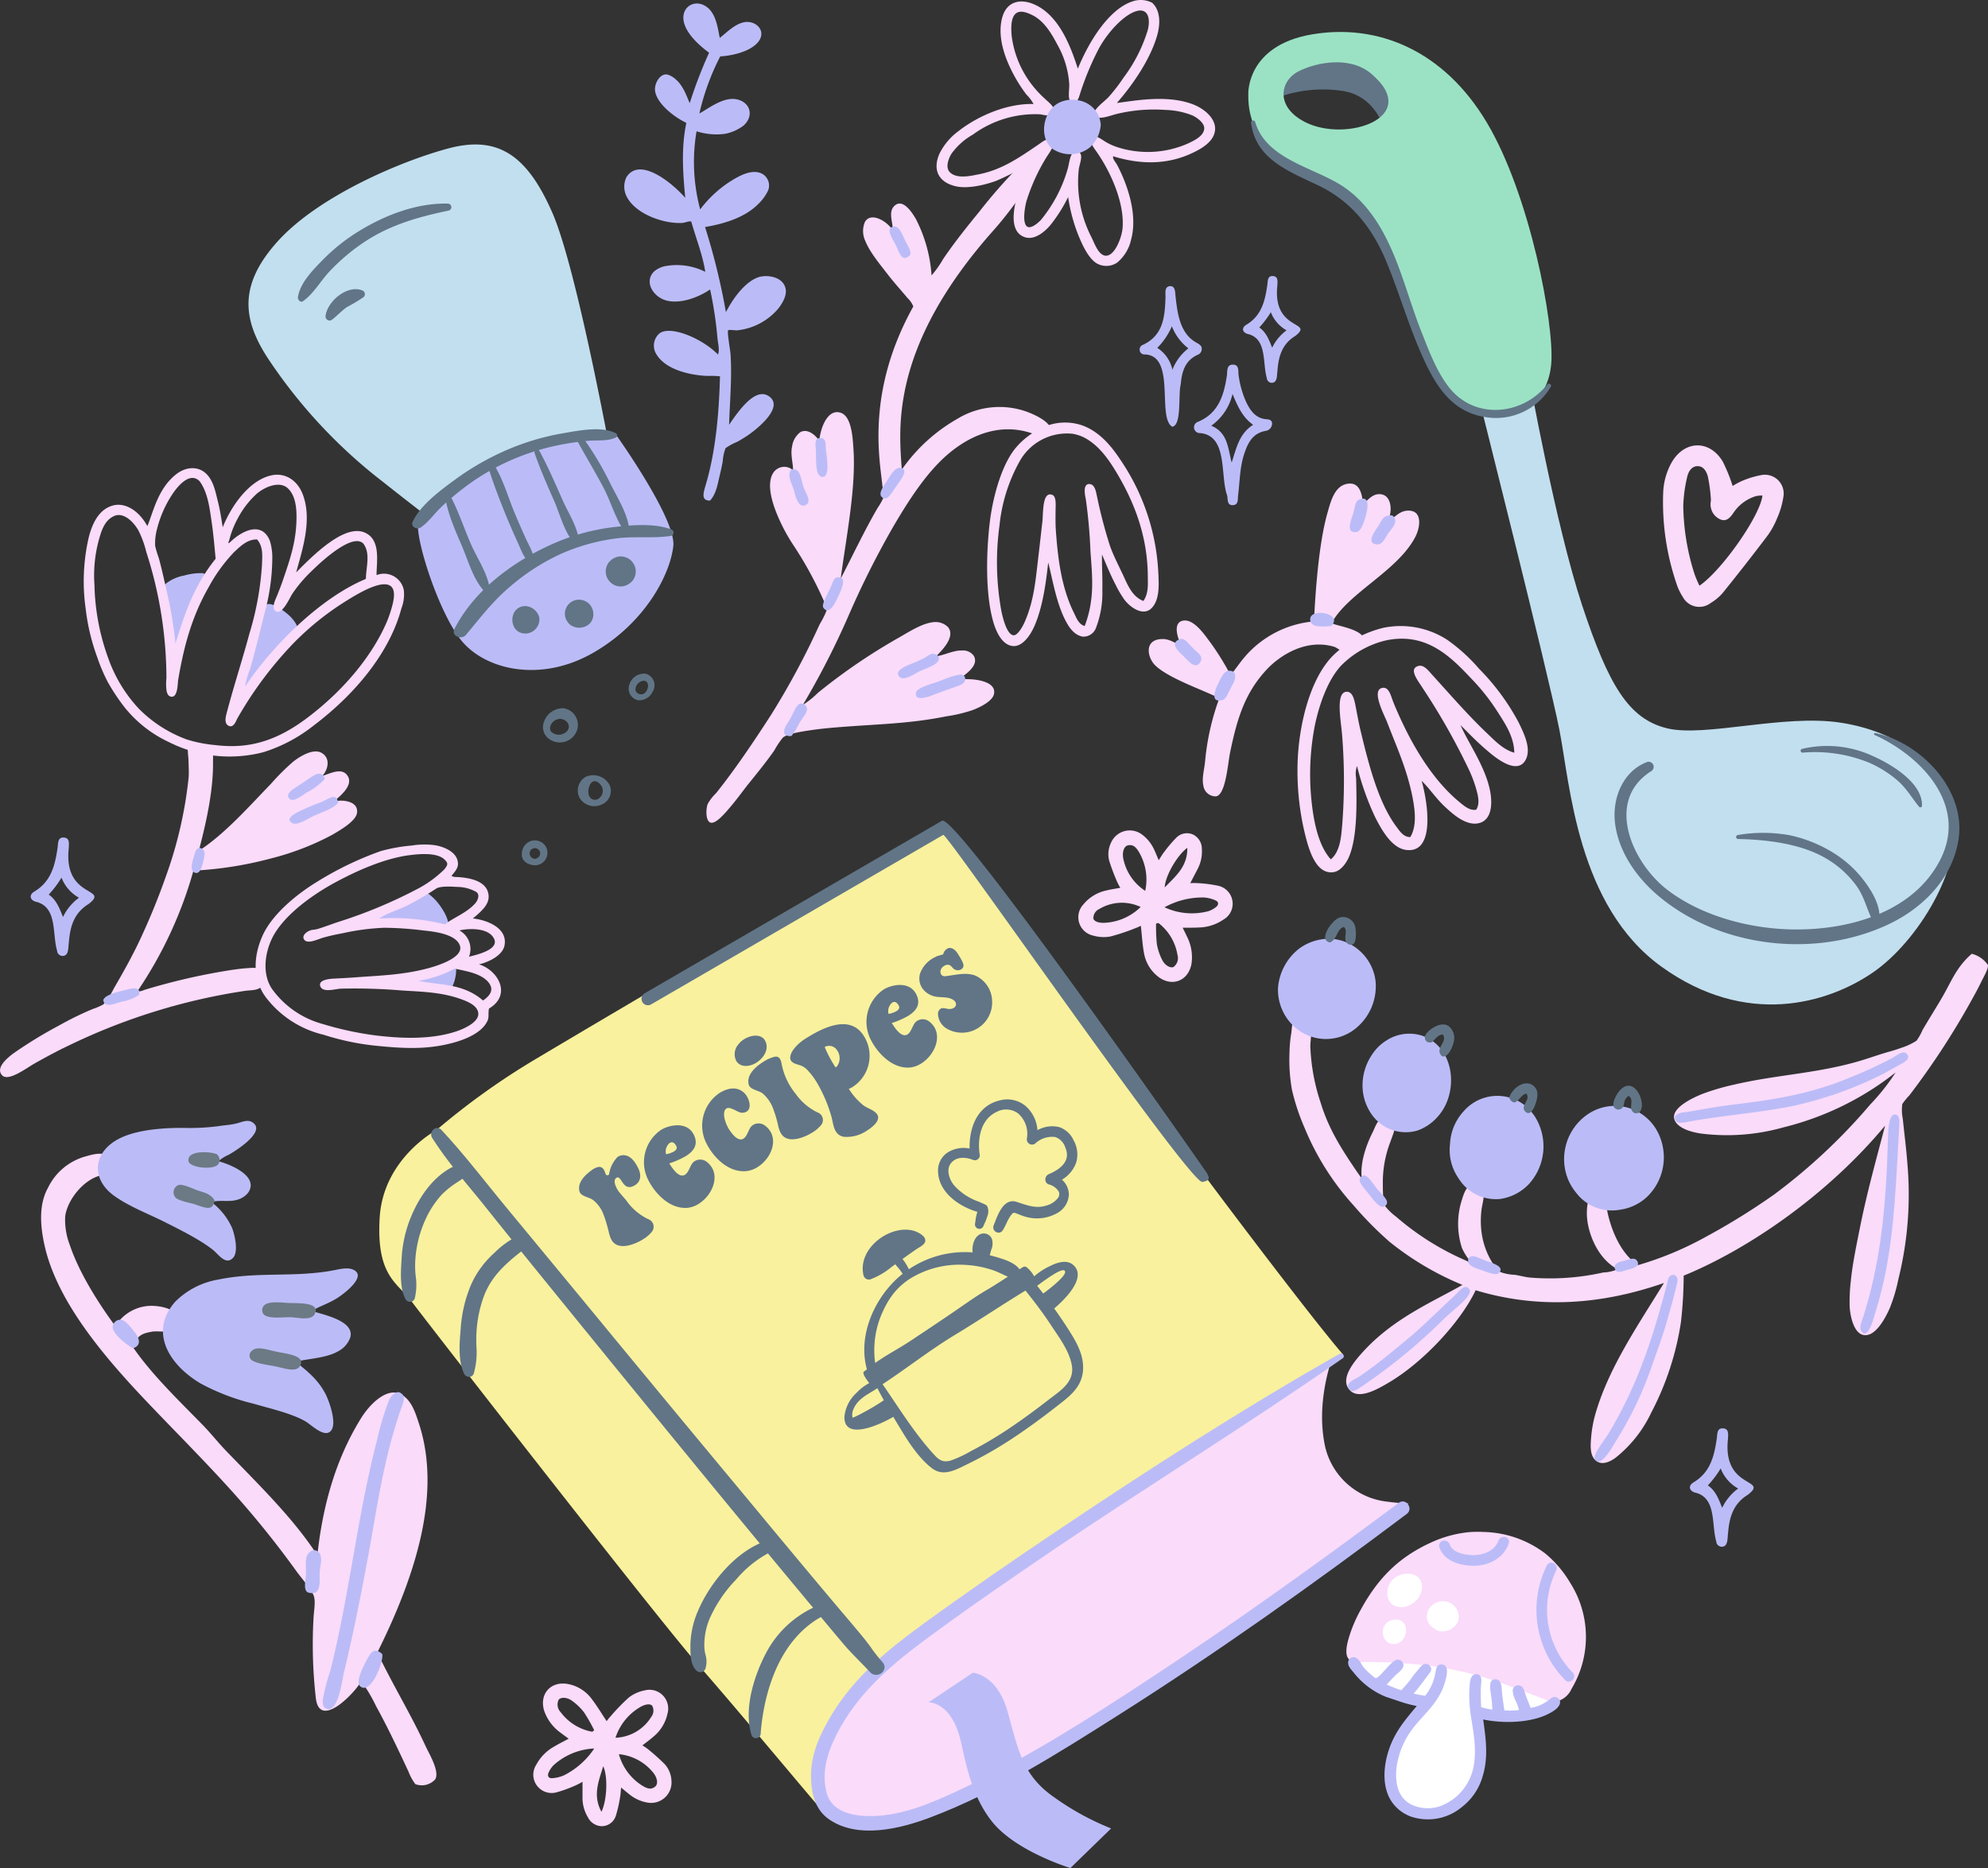 <?xml version="1.0" encoding="UTF-8"?> <svg xmlns="http://www.w3.org/2000/svg" xmlns:xlink="http://www.w3.org/1999/xlink" id="landing-recipes" width="361.936" height="340.085" viewBox="0 0 361.936 340.085"><rect x="0" y="0" width="361.936" height="340.085" fill="#333333" stroke="none"/><defs><clipPath id="clip-path"><rect id="Rectangle_726" data-name="Rectangle 726" width="361.936" height="340.085" fill="none"></rect></clipPath></defs><g id="Group_1058" data-name="Group 1058" clip-path="url(#clip-path)"><path id="Path_5493" data-name="Path 5493" d="M231.718,18.1a23.968,23.968,0,0,1,12.652-1.555c7.167,1.052,8.182,8.978,8.182,8.978s5.1-11.578-2.326-14.823-16.682-1.5-19.134.644.626,6.756.626,6.756" fill="#617587"></path><path id="Path_5494" data-name="Path 5494" d="M278.268,68.008s4.9,27.433,9.762,42.148,8.509,20.666,15.366,22.409,21.256-2.6,31.668-1.007,18.627,7.348,20.553,16.762S349.141,171.488,340.9,177.1s-22.977,9.964-38.37-1.082-16.673-33.207-18.621-43.129S268.9,71.119,268.9,71.119Z" fill="#c2dfef"></path><path id="Path_5495" data-name="Path 5495" d="M328.062,136.34a19.851,19.851,0,0,1,13.182,1.425c3.209,1.456,8.807,4.808,8.676,8.93a.3.3,0,0,1-.537.17c-1.336-1.636-2.308-3.384-3.951-4.8a20.627,20.627,0,0,0-5.108-3.2,26.045,26.045,0,0,0-12.138-1.842.356.356,0,0,1-.124-.691" fill="#617587"></path><path id="Path_5496" data-name="Path 5496" d="M316.413,152.015a27.226,27.226,0,0,1,9.468.051,25.065,25.065,0,0,1,7.868,3.171,20.448,20.448,0,0,1,5.387,4.8c1.457,1.862,3.17,4.563,3.032,7.025-.035.617-.955,1.112-1.3.414-1.017-2.032-1.459-4.175-2.793-6.082a18.075,18.075,0,0,0-5.542-5.065c-4.586-2.737-10.828-3.475-16.084-3.586a.365.365,0,0,1-.031-.729" fill="#617587"></path><path id="Path_5497" data-name="Path 5497" d="M341.417,133.45c8.239,1.745,16.421,10.224,15.181,19.158-1.008,7.274-6.572,12.8-12.982,15.767-13.3,6.155-30.587,4.142-41.788-5.36-3.91-3.316-7.154-7.962-7.794-13.147-.556-4.507,1.414-9.475,5.859-11.152a.922.922,0,0,1,.778,1.645c-8.632,5.4-3.478,16.776,2.887,21.637,5.184,3.959,11.935,6.153,18.362,6.911,11.166,1.317,25.822-1.456,31.366-12.476,4.967-9.873-3.417-18.749-12-22.634-.2-.09-.074-.392.13-.349" fill="#617587"></path><path id="Path_5498" data-name="Path 5498" d="M235.467,30.486c5.927,3.817,12.99,6.4,17.308,16.221,6.3,14.343,7.666,24.772,15.434,28s13.675-1.43,14.219-8.575-3.841-30.53-11.7-43.762S250.8,4.228,238.846,6.262,227.266,17.1,227.266,17.1c-.108,5.431,2.273,9.569,8.2,13.387m.951-17.507c3.321-1.667,9.369-2.836,13.246.454,9.324,7.913-4.553,12.573-12,8.82-5.631-2.836-4.563-7.607-1.242-9.274" fill="#9be2c4"></path><path id="Path_5499" data-name="Path 5499" d="M282.342,70.414a11.61,11.61,0,0,1-12.037,5.5c-5.612-.925-8.5-5.025-10.792-9.848-2.822-5.936-4.559-12.236-7.053-18.3-2.531-6.149-6.366-11.1-12.439-14.005-5.344-2.553-11.428-4.775-12.254-11.423-.054-.434.632-.548.753-.135,2.028,6.949,11.007,8.306,16.2,11.88,5.408,3.725,8.244,9.817,10.387,15.818,1.266,3.545,2.344,7.153,3.734,10.653,1.318,3.323,2.678,6.982,4.869,9.842,4.654,6.075,13.427,5.322,18.008-.426.271-.34.854.067.625.441" fill="#617587"></path><path id="Path_5500" data-name="Path 5500" d="M164.181,85.488a30.994,30.994,0,0,1,10.113-9.237,14.715,14.715,0,0,1,13.991-.734c1.133.527,3.2,1.7,2.88,2.765-.172.578-.4.749-1.037.651-.4.044-.624.459-1.065.412-6.6-2.866-12.464-.056-16.407,3.284-3.847,3.26-7.039,8.17-9.877,12.984a160.977,160.977,0,0,0-8.273,16.426,146.649,146.649,0,0,1-8.338,16.288,15.744,15.744,0,0,0,2.747-2.2,106.739,106.739,0,0,1,14.759-10.06c2.086-1.2,4.328-2.648,6.4-2.814a3.207,3.207,0,0,1,2.524.92c1.369,1.662-.932,4.089-2.151,5.277,1.178-.043,3.135-1.1,4.719-1.025a2.356,2.356,0,0,1,2.147,1.011c.985,1.863-1.789,3.45-2.84,4.34,1.456-.349,7.094-.179,6.489,2.593-.291,1.331-2.667,2.45-3.922,2.917a26.953,26.953,0,0,1-4.756,1.126c-6.955,1.4-12.746,1.406-20.179,2.024-1.577.131-3.24.3-5.012.575-1.254.2-3.789.582-4.591,1.3a16.048,16.048,0,0,0-1.525,2.3c-1.425,2.052-3.287,4.332-4.76,6.156-.754.934-1.967,2.636-3.206,4.092-.939,1.1-2.712,3.256-3.683,2.889-.877-.331-.829-2.46-.485-3.378a8.4,8.4,0,0,1,1.516-1.964c3.4-4.229,6.856-9.365,9.979-14.2a140.372,140.372,0,0,0,8.889-16.545,17.079,17.079,0,0,0,1.222-2.413c.137-.682-.617-2.224-1.1-3.26a67.886,67.886,0,0,0-4.924-8.77,32.672,32.672,0,0,1-3.1-5.932c-.6-1.545-1.825-4.994-.619-7.088a2.387,2.387,0,0,1,3.654-.612c.119-.893-.508-2.749-.153-4.287a3.882,3.882,0,0,1,1.534-2.643c1.3-.656,2.662.481,3.423,1.59.212-2.468,1.606-6.011,4.015-5.055,1.915.76,2.076,4.747,2.2,6.519.5,7.193-1.358,16.255-2.32,23.628,2.065-3.966,4.477-9.059,6.783-12.967a10.6,10.6,0,0,0,.965-1.707,9.452,9.452,0,0,0-.145-2.111c-.422-4.579-3.133-17.045,5.617-32.763a4.232,4.232,0,0,0-1.045-1.524c-1.123-1.353-2.416-2.763-3.587-4.28-1.549-2.006-3.292-4.094-4.081-6.061a4.212,4.212,0,0,1-.071-3.572c1.189-1.9,4.267.134,5.02,1.6.149-1.361-.951-3.388.4-4.544,1.432-1.226,3.005,1.049,3.808,2.417A26.171,26.171,0,0,1,169.6,50.137a18.778,18.778,0,0,0,2.122-3c2.057-3.018,4.19-5.687,6.56-8.588a98.181,98.181,0,0,1,6.881-7.9c.771-.762,2.076-2.363,3.05-2.091a.986.986,0,0,1,.761.734c.093.563-.463.674-.717,1.34-.187.493-.106,1.232-.249,1.625a13.082,13.082,0,0,1-1.673,2.707c-1.687,2.325-3.493,4.764-5.356,6.854-19.168,21.5-17.265,36.424-16.8,43.669" fill="#fadbfa" fill-rule="evenodd"></path><path id="Path_5501" data-name="Path 5501" d="M203.336,18.746c3.4-.424,9.064-1.523,13.76.211,2.306.852,4.8,2.982,3.962,5.447-.533,1.569-2.257,2.6-3.591,3.266-4.14,2.061-8.982,2.575-14.808.779-.124.519.469,1.075.771,1.653,1.761,3.385,3.789,8.924,2.478,13.6a7.483,7.483,0,0,1-2.527,4.111,3.521,3.521,0,0,1-3.709.135c-1.67-.995-2.887-3.947-3.549-5.639a30.932,30.932,0,0,1-1.657-6.436,27.633,27.633,0,0,1-3.235,5.111c-1.064,1.248-2.852,2.743-4.582,2.219-4.23-1.282-1.139-9.579,1.055-13.568a49.094,49.094,0,0,1-6.345,3.292c-1.829.662-5.022,1.512-7.336.986-3.13-.712-4.274-2.963-3-5.9a11.3,11.3,0,0,1,3.445-4.119c3.681-2.883,8.981-5.094,13.7-4.957a7.365,7.365,0,0,0-1.312-1.736,27.653,27.653,0,0,1-3.182-5.39c-1.14-2.573-1.982-5.68-1.224-8.566.768-2.928,3.211-3.578,5.812-2.457,4.686,2.019,6.782,8.054,7.97,11.71,2.126-5.21,5.724-10.771,9.821-12.2a4.574,4.574,0,0,1,3.7.2c1.445,1.3,1.58,3.624.923,5.94-1.358,4.782-5.022,9.683-7.343,12.305m-1.4-1.194a30.914,30.914,0,0,0,2.61-3.4,27.931,27.931,0,0,0,4.421-8.681c.58-2.335-.1-4.165-2.32-3.361-2.172.787-4.916,3.706-6.541,6.651A51.212,51.212,0,0,0,196.654,17c-.189.571-.487,2-1.507,1.624-.888-.326-.421-2.24-.484-3.379a16.739,16.739,0,0,0-2.052-6.923c-1.037-1.952-2.419-4.53-4.806-5.64-.81-.377-1.946-.831-2.744-.313-1.128.73-.981,3.072-.866,4.258a18.278,18.278,0,0,0,3.895,9.082,19.517,19.517,0,0,0,2.147,2.268c.659.644,2.031,1.616,1.6,2.526s-1.826.35-2.626.3a19.209,19.209,0,0,0-12.1,3.71,12.062,12.062,0,0,0-3.9,3.494c-.567.945-1.106,2.479-.3,3.324,1.267,1.319,3.878.676,5.223.416,4.291-.829,7.488-3.1,10.892-5.408.833-.567,1.563-1.238,2.231-.789,1.073.723-.1,2.041-.838,3.24a35.03,35.03,0,0,0-3.549,7.856c-.284,1.033-.845,4.2.245,4.664.661.281,1.809-.641,2.415-1.293A25.8,25.8,0,0,0,194.4,30.7c.3-1.034.446-3.588,1.819-3.11,1.185.412.341,2.066.182,3.268a21.859,21.859,0,0,0,2.278,12.266c.53,1.038,1.207,3.123,2.421,3.4,1.727.39,3.091-3.152,3.262-4.873.458-4.6-2.187-10.511-4.874-14.241-.439-.611-1.067-1.488-.724-2.094.6-1.053,1.657.043,2.836.69a11.1,11.1,0,0,0,1.982.837,18.092,18.092,0,0,0,12.733-.735c.982-.48,2.855-1.291,2.931-2.706.049-.923-1.106-1.879-2.11-2.37a14.354,14.354,0,0,0-5-1.022,28.844,28.844,0,0,0-8.722.71c-1.168.245-4.17,1.586-4.278-.187.612-1.233,1.837-1.926,2.8-2.981" fill="#fadbfa" fill-rule="evenodd"></path><path id="Path_5502" data-name="Path 5502" d="M200.632,100.944c-.047,1.971.115,4.179.061,6.426a17.8,17.8,0,0,1-1.144,6.9,2.438,2.438,0,0,1-2.423,1.632c-1.509-.251-2.446-1.635-3.02-2.7-1.775-3.307-2.424-7.5-3.269-10.8-.349,3.1-.9,7.9-2.5,11.556-.79,1.811-2.327,3.994-4.18,3.623s-2.871-2.739-3.373-4.546c-1.4-5.053-1.227-12.436-.6-17.828.482-4.123,1.879-9.791,4.342-13.17a13.316,13.316,0,0,1,4.317-3.687,9.7,9.7,0,0,1,8.115-.931c3.3,1.152,5.5,3.979,7.064,6.348a39.946,39.946,0,0,1,6.871,20.686c.092,1.932.269,4.77-1.261,6.288-1.507,1.494-3.84-.133-4.92-1.564a19.255,19.255,0,0,1-1.559-2.626c-1.038-2-1.672-3.619-2.53-5.611m8.352,4.072c-.044-7.316-2.382-13.527-5.89-19.3-1.44-2.369-3.263-4.866-5.88-6.145a7.413,7.413,0,0,0-1.956-.6,9.856,9.856,0,0,0-9.585,4.969,30.078,30.078,0,0,0-3.691,11.692,49.445,49.445,0,0,0,.349,15.68c.3,1.372,1.008,4.219,2.19,4.344.693.073,1.571-1.387,1.967-2.257,1.813-3.994,2.069-7.916,2.623-12.538.218-1.81.422-3.687.675-5.93.17-1.508-.042-5.509,1.767-4.846.825.3.64,1.884.631,2.975-.011,1.383-.019,2.424.043,3.332.379,5.57,1.088,10.686,3.285,15.149.448.911.866,2.121,1.972,2.434,1.89-4.926,1.368-9.128,1.056-13.567a93.307,93.307,0,0,0-.856-9.575c-.056-.321-.713-2.866.754-2.7,1.018.116,1.145,1.69,1.358,2.552a86.3,86.3,0,0,0,2.306,8.732c.67,1.862,1.593,3.6,2.4,5.335.8,1.717,1.634,3.889,3.677,4.657.948-1.371.81-3.005.8-4.4" fill="#fadbfa" fill-rule="evenodd"></path><path id="Path_5503" data-name="Path 5503" d="M162.773,41.246c.948-.066,1.467,1.35,1.972,2.434.436.936,1.262,2.093.944,2.745a1.506,1.506,0,0,1-1,.55c-.737-.112-1.12-1.326-1.632-2.424-.332-.712-2.124-3.177-.283-3.305" fill="#bbbcf7" fill-rule="evenodd"></path><path id="Path_5504" data-name="Path 5504" d="M149.35,79.74c1.081,0,.936,1.025,1,1.965.06.906.975,5.354-.72,5.113-1.311-.186-1-3.519-1.088-4.857-.064-.949-.352-2.215.809-2.221" fill="#bbbcf7" fill-rule="evenodd"></path><path id="Path_5505" data-name="Path 5505" d="M163.951,85.176c1.687.311-.109,2.343-.984,3.643-.887,1.319-1.364,2.111-2.058,1.881-1.341-.443-.138-2.131.6-3.213.56-.821,1.41-2.5,2.443-2.311" fill="#bbbcf7" fill-rule="evenodd"></path><path id="Path_5506" data-name="Path 5506" d="M144.059,85.474c1.67-.361,1.7,1.572,2.191,3.087.36,1.106,1.266,2.234.834,3.048a1.116,1.116,0,0,1-.964.449c-.992-.171-1.317-1.948-1.651-3-.368-1.168-1.237-2.6-.41-3.581" fill="#bbbcf7" fill-rule="evenodd"></path><path id="Path_5507" data-name="Path 5507" d="M152.693,105.088c1.227.056.827,1.455.264,2.727-.616,1.393-1.827,4.352-3,2.908-.524-.643.6-2.244,1.26-3.773.445-1.029.59-1.9,1.479-1.862" fill="#bbbcf7" fill-rule="evenodd"></path><path id="Path_5508" data-name="Path 5508" d="M169.914,119.026c.521.05,1.084.39,1.028.947-.11,1.067-2.641,1.816-3.426,2.182-.981.457-2.928,1.968-3.8,1.016-1.165-1.27,2.173-2.269,2.893-2.6.392-.183,1.087-.474,1.653-.77.6-.313,1.078-.825,1.653-.77" fill="#bbbcf7" fill-rule="evenodd"></path><path id="Path_5509" data-name="Path 5509" d="M174.942,122.8c.617.134.9.5.752,1.074-.175.7-1.215.988-1.937,1.239-1.5.52-2.665.951-4.224,1.548-.763.292-3.178,1.051-2.735-.654.211-.814,3.012-1.571,3.755-1.833s1.412-.558,1.993-.761a10.58,10.58,0,0,1,2.158-.586c.083-.009.105-.056.238-.027" fill="#bbbcf7" fill-rule="evenodd"></path><path id="Path_5510" data-name="Path 5510" d="M142.924,133.778c-.521-.917.309-1.835.966-2.965.6-1.026,1.079-2.643,1.911-2.734a1.089,1.089,0,0,1,1.129.983c-.009.785-.91,1.74-1.4,2.578a13.405,13.405,0,0,1-1.425,2.34,1.867,1.867,0,0,1-1.184-.2" fill="#bbbcf7" fill-rule="evenodd"></path><path id="Path_5511" data-name="Path 5511" d="M196.415,18.283a4.845,4.845,0,0,1,3.99,4.427,6.193,6.193,0,0,1-1.948,4.093,5.747,5.747,0,0,1-6.941.216c-2.369-2.011-1.683-6.694,1.181-8.261a5.525,5.525,0,0,1,3.718-.475" fill="#bbbcf7" fill-rule="evenodd"></path><path id="Path_5512" data-name="Path 5512" d="M131.128,10.266a43.5,43.5,0,0,0-3.8,10.4c1.917-1.083,4.689-3.285,7.179-2.488,2.169.694,2.723,3.034.845,4.7a8.268,8.268,0,0,1-3.337,1.483,11.912,11.912,0,0,1-5.2-.458,33.308,33.308,0,0,0,.661,14.221,21.209,21.209,0,0,1,4.995-4.779c1.725-1.136,3.739-2.3,5.464-1.985a2.442,2.442,0,0,1,1.9,3.337,8.387,8.387,0,0,1-1.752,2.408c-2.677,2.733-6.84,3.731-9.723,4.227a119.883,119.883,0,0,1,3.8,15.5c1.479-2.852,3.616-5.569,5.92-6.364,1.352-.466,4.437-.242,4.946,2.076.235,1.071-.331,2.349-1.343,3.646a11.342,11.342,0,0,1-7.469,3.948c-.291.037-1.485-.174-1.65-.005-.211.216.4,3.771.433,4.286.3,4.28-.14,8.841-.257,12.918,1.925-2.861,4.833-6.819,7.219-5.218,2.745,1.84-1.514,5.5-3.574,6.973-.6.434-1.338.872-2.129,1.327a10.764,10.764,0,0,0-2.162,1.169,8.215,8.215,0,0,0-.514,2.41c-.162.881-.343,1.706-.515,2.412-.424,1.745-.632,3.425-1.789,4.724-1.692.019-1.226-1.383-.754-2.986,1.925-6.549,2.4-13.8,2.559-19.639a14.706,14.706,0,0,0-2.158-.07c-2.4-.052-7.589-.819-9.448-3.992a2.932,2.932,0,0,1,.582-3.744c2.007-1.542,7.85.949,10.654,3.837.341-.84.015-1.914-.087-2.952a70.414,70.414,0,0,0-1.341-8.89c-2.013,1.375-5.246,2.653-7.845,2.042-2.435-.572-4.27-3.4-2.367-5.307a4.424,4.424,0,0,1,1.875-.947,11.52,11.52,0,0,1,7.457,1c-.481-3.122-1.7-6.1-2.547-9.148-.551-.136-1.048.217-1.683.25-3.554.185-8.954-1.816-10.269-5.233a3.96,3.96,0,0,1,.135-3.078c2.337-3.782,8.16.819,10.717,3.742-.386-4.13-.791-8.971.2-13.647-2.46-1.184-5.45-3.647-5.7-5.887-.142-1.284.909-3.156,2.23-2.914a3.707,3.707,0,0,1,1.584.924c1.3,1.1,1.963,3.048,2.5,4.292A82.427,82.427,0,0,1,129.1,9.594c-2.5-1.817-4.835-4.319-4.68-6.582.153-2.245,2.668-3.223,4.575-1.48,1.48,1.354,1.75,4.017,2.048,5.37,1.312-1.04,2.756-2.515,4.387-2.846,2.262-.457,4.375,1.745,2.4,3.815-1.6,1.68-4.89,2.3-6.7,2.395" fill="#bbbcf7" fill-rule="evenodd"></path><path id="Path_5513" data-name="Path 5513" d="M61.014,145.683c.163.32.592.085.861.076,1.011-.031,3.315.233,3.134,2.159-.14,1.5-2.886,3.113-4.556,4.079a48.773,48.773,0,0,1-10.934,4.236,67.948,67.948,0,0,1-14.3,2.272,75.168,75.168,0,0,1-10.193,21.946c.486.141,1.012-.167,1.473-.3A114.813,114.813,0,0,1,42,176.607c.643-.094,1.81-.263,2.777-.331.786-.055,2.274-.218,2.727.242a3.322,3.322,0,0,1,.085,3.117c-.675.711-2.028.616-2.96.75a111.47,111.47,0,0,0-32.351,10.07c-1.818.857-3.878,1.971-5.994,3.156-1.392.781-4.761,3.369-5.9,2.151-1.189-1.268.68-2.988,2.17-4.073a81.164,81.164,0,0,1,8.181-4.986,57.63,57.63,0,0,1,6.124-3,12.21,12.21,0,0,0,1.954-.839,13.794,13.794,0,0,0,1.924-2.938c1.645-2.812,3.386-5.942,4.679-8.7a123.68,123.68,0,0,0,4.8-11.723,76.117,76.117,0,0,0,4.124-17.929c.075-.841.007-2.066-.02-3.038-.028-1.048-.337-2.667.125-3.027a.875.875,0,0,1,1.278.259c.432.3.923-.068,1.319.623.481-.011.923-.311,1.305-.029.592.44.425,1.64.434,2.425.061,5.322-1.321,11.261-2.587,16.113,4.8-3.116,9.186-8.134,13.082-12.144a42.932,42.932,0,0,1,4.126-4.116c1.507-1.168,3.647-2.3,4.992-1.654,1.814.875,1.433,3.043.27,4.29,1.575-.514,3.611-1.609,4.63-.022.9,1.4-.556,3.053-2.273,4.426" fill="#fadbfa" fill-rule="evenodd"></path><path id="Path_5514" data-name="Path 5514" d="M52.715,112.114c.71.669,1.786,2.008,1.467,3.023-.268.853-2.2,2.418-2.72,2.94A45.649,45.649,0,0,0,46.453,124c-.729.988-1.6,2.578-2.565,2.014-.816-.475-.362-1.42-.187-1.969,1.3-4.1,2.767-7.945,3.888-12.021.217-.787.37-1.624.9-1.945.961-.586,3.323,1.185,4.23,2.039" fill="#bbbcf7" fill-rule="evenodd"></path><path id="Path_5515" data-name="Path 5515" d="M37.727,105a64.658,64.658,0,0,1-3.026,6.384c-.441.944-.971,1.943-1.441,3.2-.308.822-.789,4.026-2.224,3.056-.65-.439-.614-2.011-.685-2.881-.177-2.21-.416-3.442-.65-5.7a4.075,4.075,0,0,1,.386-2.714,7.576,7.576,0,0,1,3.466-1.572,10.857,10.857,0,0,1,3.364-.425,1.351,1.351,0,0,1,.81.651" fill="#bbbcf7" fill-rule="evenodd"></path><path id="Path_5516" data-name="Path 5516" d="M78.619,163.228c1.528,1.234,3.768,4.793,2.738,5.811-.721.714-2.54-.055-3.235-.215a38.013,38.013,0,0,0-6.354-.925c-.929-.074-2.639.112-3.131-.568-1.1-1.522,3.083-2.727,4.036-3.113,1.668-.672,3.97-2.007,5.2-1.562a3.206,3.206,0,0,1,.744.572" fill="#bbbcf7" fill-rule="evenodd"></path><path id="Path_5517" data-name="Path 5517" d="M82.662,175.519c.048.031.141-.013.209.091.495.762-.081,4.019-1.06,4.606-.51.306-1.314-.026-2.009-.178a20.125,20.125,0,0,0-2-.322c-.958-.121-3.564.1-3.967-.931-.558-1.433,3.317-1.658,3.922-1.821.865-.233,1.733-.526,2.307-.735.991-.362,1.845-1.2,2.594-.71" fill="#bbbcf7" fill-rule="evenodd"></path><path id="Path_5518" data-name="Path 5518" d="M68.559,104.7a3.676,3.676,0,0,1,4.963,2.755,6.978,6.978,0,0,1-.437,3.288c-1.9,7.219-7.464,14.909-16,21.358a28.377,28.377,0,0,1-9.107,4.832,24.5,24.5,0,0,1-17.194-1.817,22.513,22.513,0,0,1-8.113-6.361,36.681,36.681,0,0,1-3.062-4.611,32.312,32.312,0,0,1-1.913-4.509,38.491,38.491,0,0,1-2.105-8.865A35.455,35.455,0,0,1,16.165,97.8c.5-1.934,1.549-4.965,4.344-5.761,2.2-.624,4.74.836,6.321,3.744,1.1-2.644,1.922-6.893,5.328-9.507C33.819,85,36.2,84.7,37.78,86.49c1.147,1.3,1.486,3.21,1.888,4.8.429,1.692.652,3.308.883,4.707,1.328-3.4,4.6-8.58,8.941-9.474,2.341-.482,4.658.8,5.681,3.614,1.658,4.554-.1,9.866-1.249,14.063,3.163-3.189,8.7-8.725,12.363-7.291,3.172,1.241,2.234,5.481,2.272,7.795m-2.385-5.708a.708.708,0,0,0-.065-.078c-1.9-1.754-6.934,2.634-9.42,5.093a24.92,24.92,0,0,0-3.474,4.1c-.471.7-1.955,4.216-3.163,3.045-.607-.587.05-1.893.386-2.714.378-.926.753-1.9,1.037-2.727,1.375-4.016,2.383-6.967,2.5-10.987.052-1.867-.063-4.345-1.512-5.776-1.407-1.39-3.943-.514-5.646.873A16.256,16.256,0,0,0,43.3,94.356a16.588,16.588,0,0,0-1.6,4.125c.015-.063-.3.467.04.365,2.628-2.578,6.052-3.825,7.408-.354a10.663,10.663,0,0,1,.424,3.364,38.686,38.686,0,0,1-1.466,9.994c-.833,3.414-1.64,6.639-2.536,9.826a16.048,16.048,0,0,0-.945,3.315c4.715-7.108,13.5-16.071,21.989-19.6.02-2.146.88-4.608-.444-6.4m-23.488,1.457a29.283,29.283,0,0,0-4.694,6.453c-3.163,5.514-4.564,11.081-5.548,16.863-.1.573-.05,3.067-1.142,3.081-1,.012-1.01-1.44-1.02-1.538a9.675,9.675,0,0,1,.022-1.878,75.121,75.121,0,0,0-3.673-22.96,18.078,18.078,0,0,0-1.456-3.962c-1.263-2.093-2.985-3.2-4.4-2.561-1.629.731-2.233,2.452-2.665,3.958a24.6,24.6,0,0,0-.909,8.6,41.389,41.389,0,0,0,2.506,13.311,26.23,26.23,0,0,0,5.615,9.249A23.906,23.906,0,0,0,33.94,134.6a24.673,24.673,0,0,0,5.259,1.045c5.556.674,10.626-.394,16.554-4.821,7.293-5.446,12.3-11.983,14.741-17.781a22.82,22.82,0,0,0,1-3.094c.278-1.163.568-3.008-.777-3.467-2.036-.7-6.414,2.094-8.7,3.565a51.089,51.089,0,0,0-8.581,7.048,68.859,68.859,0,0,0-10.262,13.768c-.189.358-.668,1.8-1.628,1.23-.662-.392-.523-1.338-.317-2.126,1.3-4.986,2.889-9.811,4.195-14.668a54.386,54.386,0,0,0,2.283-12.67c.034-1.468.229-3.14-.909-4.419-1.506-.034-2.681.848-4.1,2.238m-3.44,1.286c-.195-2.037-.387-4.463-.758-6.937-.362-2.415-.672-5.09-2.114-7.131a.7.7,0,0,0-.066-.078c-1.829-1.819-4.136,1.09-5.159,2.724A20.512,20.512,0,0,0,28.592,96.3a9.9,9.9,0,0,0-.346,3.079,19.744,19.744,0,0,0,.67,2.228c.629,2.313,1.086,4.5,1.579,6.649a75.277,75.277,0,0,1,1.453,8.879c1.631-5.206,3.273-10.412,7.3-15.4" fill="#fadbfa" fill-rule="evenodd"></path><path id="Path_5519" data-name="Path 5519" d="M82.211,159.425c.257.281.823.226,1.279.259,1.641.114,5.4.555,5.473,3.523.034,1.429-1.173,2.611-2.888,4.01,1.654.107,6.4,1.322,5.788,4.853-.311,1.794-2.658,2.972-4.427,3.44-.076.038-.144-.014-.222.052,3.506,1.093,6,5.569,1.817,8.044-.2.848.05,1.507-.27,2.218-1.029,2.287-4.27,3.472-6.213,4-4.982,1.364-9.471,1.018-14.294.538a46.944,46.944,0,0,1-9.369-1.989,18.565,18.565,0,0,1-10.526-6.865c-2.623-3.6-2.046-7.919-.519-11.255,1.711-3.741,5.987-7.335,9.827-9.685a59.587,59.587,0,0,1,11.636-5.62,30.972,30.972,0,0,1,5.658-1.016,14.434,14.434,0,0,1,4.2-.061c1.206.187,3.951.994,4.206,3.122.1.838-.272,1.421-1.156,2.428m-1.22,8.859c1.6-1.245,4.048-2.114,5.548-3.846.425-.492.93-1.6.113-2.087a7.179,7.179,0,0,0-3.393-.88c-.97-.055-3.083-.2-3.86.308a51.269,51.269,0,0,1-5.263,3.076c-1.906.939-3.876,1.474-5.056,2.371a38.829,38.829,0,0,1,11.911,1.058M74.443,155.7c-4.276.577-9.046,2.6-13.306,4.892-4.445,2.389-9.645,6.19-11.613,10.25-1.286,2.652-1.864,6.512.045,9.261a16.767,16.767,0,0,0,9.13,6.306,59.781,59.781,0,0,0,9.577,2.081c4.538.55,9.912.831,14.594-.657,1.432-.455,4.381-1.7,4.206-3.387-.14-1.358-1.831-2.069-3.031-2.51-3.747-1.378-7.587-1.392-10.92-1.621a104.612,104.612,0,0,0-11.035-.329c-.958.031-3.213.757-3.731-.332-.683-1.434,2.26-1.486,2.592-1.5,1.282-.075,2.557-.136,3.417-.2,4.371-.343,8.918-.423,13.6-1.685,1.627-.438,6.4-1.907,5.783-4.042-.665-2.317-5.295-2.677-6.619-2.829a60.921,60.921,0,0,0-7.187-.494,42,42,0,0,0-7.315.941c-1.068.217-2.143.4-3.69.829-1.153.317-3.1,1.371-3.638.255-.236-.485.165-1.061.923-1.436.641-.318.908-.146,1.773-.421,1.417-.451,2.548-.884,3.506-1.207a87.137,87.137,0,0,0,14.113-5.834,20.758,20.758,0,0,0,5.249-3.728c.765-.917.7-1.2.087-1.8-1.412-1.4-4.858-1.019-6.51-.8m15.5,15.189c-1.036-2.1-4.781-1.872-6.3-1.5a3.851,3.851,0,0,1,1.744,4.783c1.221-.319,5.566-1.245,4.558-3.283m-.8,8.245c-1.282-2.03-4.81-2.4-6.332-2.8a21.585,21.585,0,0,1-6.634,2.231c3.665.8,8.066.371,11.759,3.576,1.482-1,1.838-2,1.207-3" fill="#fadbfa" fill-rule="evenodd"></path><path id="Path_5520" data-name="Path 5520" d="M59.115,141.826a11.223,11.223,0,0,1-3.178,2.393c-.952.593-2.578,1.963-3.284,1.155-.723-.828.575-1.651,1.73-2.377,1.086-.684,2.136-1.493,2.918-1.911.745-.4,1.646-.327,1.814.74" fill="#bbbcf7" fill-rule="evenodd"></path><path id="Path_5521" data-name="Path 5521" d="M61.55,146.164c-.923,1.1-2.666,1.566-4.4,2.357-1.281.583-3.861,2.483-4.472.687.258-.98,2.2-1.665,3.829-2.408.678-.309,1.454-.533,2.1-.826,1.268-.575,2.708-1.76,2.948.19" fill="#bbbcf7" fill-rule="evenodd"></path><path id="Path_5522" data-name="Path 5522" d="M36.8,154.524c.661.392.445,1.315.239,2.19s-.632,2.726-1.7,2.091c-.938-.556-.145-2.382.071-3.248.154-.613.523-1.549,1.394-1.033" fill="#bbbcf7" fill-rule="evenodd"></path><path id="Path_5523" data-name="Path 5523" d="M25.324,181.129a8.032,8.032,0,0,1-3.219,1.233c-1.1.312-3.058,1.257-3.3-.293.314-1.07,3.17-1.61,4.365-1.927,1.07-.283,2.491-.507,2.154.987" fill="#bbbcf7" fill-rule="evenodd"></path><path id="Path_5524" data-name="Path 5524" d="M103.529,316.539c-.519-.385-.959-.7-1.385-1.029a8.249,8.249,0,0,1-3.068-4.048c-.961-3.109,1.263-5.526,4.456-4.856a6.953,6.953,0,0,1,4.147,2.63c.983,1.271,1.807,2.666,2.764,4.1.206-.253.423-.559.678-.83a37.609,37.609,0,0,1,3.361-3.467,6.878,6.878,0,0,1,2.867-1.294,3.415,3.415,0,0,1,4.181,4.209,7.432,7.432,0,0,1-2.557,4.205c-.6.532-1.258,1-2.018,1.591a10.946,10.946,0,0,1,1,.679,38.665,38.665,0,0,1,3.037,2.716,4.786,4.786,0,0,1,1.253,3.035,3.717,3.717,0,0,1-4.375,3.984,7.086,7.086,0,0,1-3.281-1.493c-.437-.335-.854-.7-1.511-1.236-.072.716-.086,1.237-.185,1.741a23.939,23.939,0,0,1-.77,3.38,2.7,2.7,0,0,1-2.515,1.907,2.889,2.889,0,0,1-2.573-1.621,6.791,6.791,0,0,1-.984-3.617c0-.9,0-1.81,0-2.847a11.3,11.3,0,0,1-1.157.612,24.271,24.271,0,0,1-3.676,1.34,3.35,3.35,0,0,1-3.509-1.315,3.315,3.315,0,0,1-.082-3.728,8.2,8.2,0,0,1,3.257-3.315c.813-.487,1.667-.907,2.647-1.434m9.143,2.816a9.856,9.856,0,0,0,4.238,5.717c.73.435,1.547.877,2.37.184.552-.466.432-1.492-.305-2.475a9.169,9.169,0,0,0-6.3-3.426m-.619-2.991a7.979,7.979,0,0,0,6.492-3.773,1.858,1.858,0,0,0,.216-2c-.262-.447-1.155-.4-2.1.126a10.061,10.061,0,0,0-4.607,5.647m-3.873,1.956a11.809,11.809,0,0,0-7.373,3.017,4.448,4.448,0,0,0-.93,1.357c-.277.6-.014,1.071.626,1.031a6.22,6.22,0,0,0,2.167-.522,14.322,14.322,0,0,0,5.51-4.883m-.354-3.046.346-.282a29.667,29.667,0,0,0-1.847-3.246,10.072,10.072,0,0,0-2.273-2.169c-.9-.636-2.081-.61-2.37-.09a2.014,2.014,0,0,0,.407,2.247,9.2,9.2,0,0,0,5.737,3.54m1.666,14.564c1.045-2.15,1.18-6.492.323-8.284-.816,2.728-1.951,5.28-.323,8.284" fill="#fadbfa"></path><path id="Path_5525" data-name="Path 5525" d="M215.319,168.9c.283.58.528,1.061.753,1.552a8.242,8.242,0,0,1,.853,5.007c-.582,3.2-3.67,4.319-6.194,2.251a6.948,6.948,0,0,1-2.465-4.248c-.286-1.581-.371-3.2-.559-4.914-.3.131-.633.3-.984.424a37.676,37.676,0,0,1-4.582,1.524,6.87,6.87,0,0,1-3.14-.176,3.415,3.415,0,0,1-1.766-5.663,7.424,7.424,0,0,1,4.209-2.55c.776-.2,1.576-.3,2.524-.48a11.038,11.038,0,0,1-.572-1.063,39.193,39.193,0,0,1-1.441-3.812,4.785,4.785,0,0,1,.29-3.27,3.717,3.717,0,0,1,5.72-1.515,7.085,7.085,0,0,1,2.221,2.839c.233.5.436,1.013.769,1.794.4-.6.649-1.058.968-1.459a24.044,24.044,0,0,1,2.244-2.643,2.7,2.7,0,0,1,3.111-.531,2.89,2.89,0,0,1,1.535,2.626,6.818,6.818,0,0,1-.8,3.663c-.414.8-.835,1.606-1.314,2.526a11.236,11.236,0,0,1,1.309-.009,24.2,24.2,0,0,1,3.88.508,3.351,3.351,0,0,1,2.5,2.786,3.315,3.315,0,0,1-1.648,3.346,8.2,8.2,0,0,1-4.419,1.437c-.947.057-1.9.034-3.01.05m-6.811-6.719a9.852,9.852,0,0,0-1.12-7.027c-.447-.724-.967-1.493-2.018-1.257-.705.158-1.072,1.123-.871,2.336a9.165,9.165,0,0,0,4.009,5.948m-.832,2.939a7.981,7.981,0,0,0-7.5.35,1.859,1.859,0,0,0-1.115,1.675c.026.518.838.892,1.922.858a10.062,10.062,0,0,0,6.693-2.883m4.34.053a11.808,11.808,0,0,0,7.933.727,4.419,4.419,0,0,0,1.451-.775c.521-.4.506-.943-.08-1.2a6.239,6.239,0,0,0-2.162-.537,14.317,14.317,0,0,0-7.142,1.788m-1.093,2.866-.437.09a29.683,29.683,0,0,0,.14,3.732,10.075,10.075,0,0,0,1.015,2.973c.5.979,1.564,1.5,2.061,1.174a2.012,2.012,0,0,0,.676-2.18,9.2,9.2,0,0,0-3.455-5.789m5.246-13.689c-1.92,1.425-4.045,5.214-4.11,7.2,1.982-2.043,4.166-3.783,4.11-7.2" fill="#fadbfa"></path><path id="Path_5526" data-name="Path 5526" d="M268.641,234.889c11.242,3.407,22.687,2.727,34.3-1.319-4.963,8.058-10.208,15.7-12.559,24.117a22.271,22.271,0,0,0-.705,4.064c-.117,1.434-.257,3.312.942,4.218,1,.759,2.366.273,3.554-.615a23.027,23.027,0,0,0,6.446-8.166,52.134,52.134,0,0,0,5.424-16.56,77.747,77.747,0,0,0,.489-8.39c11.838-4.853,26.216-14.735,36.666-27.308-1.59,6.1-3.269,12.016-4.6,18.687-.521,2.62-1.326,6.436-1.618,9.413a33.389,33.389,0,0,0-.235,4.734c.084,1.944.91,6,3.482,5.207,1.749-.536,3.2-3.391,3.836-4.844a30.566,30.566,0,0,0,1.555-5.245,63.958,63.958,0,0,0,1.627-21.207c-.18-2.463-.536-5.219-.824-8.023a7.816,7.816,0,0,1-.084-2.665,12.514,12.514,0,0,1,1.3-1.59,140.966,140.966,0,0,0,11.364-17.415c.523-.935,1.052-1.9,1.667-3.154.479-.98,1.44-2.611,1.236-3.175a5.107,5.107,0,0,0-2.92-2.014c-2.782,2.393-3.708,5.03-5.353,7.86-1.025,1.764-2.436,4-3.606,6.007a10.131,10.131,0,0,1-1.1,1.958,11.442,11.442,0,0,1-2.8,1.3c-1,.38-2.047.652-2.776.869-1.929.575-3.508,1.173-5.552,1.739-7.62,2.108-14.506,2.32-22.066,4.083a43.243,43.243,0,0,0-5.544,1.6c-1.725.658-6.275,2.686-5.279,4.916.693,1.55,3.263,2.173,4.772,2.394a37.763,37.763,0,0,0,15.015-1.125,53.562,53.562,0,0,0,20.416-9.99,38.72,38.72,0,0,1-4.6,5.812,105.454,105.454,0,0,1-17.5,16.392,122.156,122.156,0,0,1-12.465,7.725,59.842,59.842,0,0,1-12.338,5.141c-3.156-2.149-4.782-6.249-5.5-9.407-.206-.9-.255-2.2-.869-2.776a2.044,2.044,0,0,0-2.221-.182c-.608.484-.708,1.948-.716,2.841-.026,3.215,1.766,8.25,5.6,10.275a7.134,7.134,0,0,1-2.618.589,44.228,44.228,0,0,1-13.422.917c-.714-.075-1.672-.32-2.637-.491a8.846,8.846,0,0,1-2.636-.49,7.967,7.967,0,0,1-1.63-1.95,13.945,13.945,0,0,1-1.874-5.7,16.713,16.713,0,0,1,.042-3.738c.117-.975.755-2.97.184-3.731a2.323,2.323,0,0,0-2.417-.551c-.8.507-1.189,2.051-1.434,2.806a14.249,14.249,0,0,0,.086,8.418,9.413,9.413,0,0,0,1.737,2.676c-.377.111-.672-.2-.99-.337a49.019,49.019,0,0,1-12.694-7.966,11.025,11.025,0,0,1-1.924-1.821c-.529-.829-.505-3.022-.517-4.053a20.566,20.566,0,0,1,1.4-7.842c.294-.906,1.294-3.121.7-3.921a1.789,1.789,0,0,0-1.987-.53c-1.127.5-1.52,1.892-1.932,2.709-1.428,2.825-2.343,5.928-2.006,8.531-3.432-4.958-5.978-8.824-7.509-13.893a36.2,36.2,0,0,1-1.866-10.233c0-1.282.56-3.31-.676-3.773-.035-.014-.705-.172-.642-.1-.26-.282.337-1.492-.858-1.553-1.266.447-1.134,2.054-1.3,3.1a23.521,23.521,0,0,0-.314,3.436,31.3,31.3,0,0,0,.451,6.855,39.885,39.885,0,0,0,2.316,6.946,48.291,48.291,0,0,0,8.937,14.108,64.75,64.75,0,0,0,6.506,6.58,53.5,53.5,0,0,0,13.274,7.85c-5.09,2.937-12.323,5.921-17.926,11.984-1.811,1.959-4.181,4.83-2.856,6.834,1.554,2.352,5.175.254,7.313-1,6.583-3.868,13.3-11.366,15.866-16.833" fill="#fadbfa" fill-rule="evenodd"></path><path id="Path_5527" data-name="Path 5527" d="M250.07,203.33a7.532,7.532,0,0,0,8,2.483,8.721,8.721,0,0,0,3.647-2.48c3.893-4.246,3.292-12.494-2.65-14.731a7.652,7.652,0,0,0-6.657.821,8.467,8.467,0,0,0-2.725,2.741,9.924,9.924,0,0,0-1.551,6.611,9.177,9.177,0,0,0,1.932,4.555" fill="#bbbcf7" fill-rule="evenodd"></path><path id="Path_5528" data-name="Path 5528" d="M234.614,185.807a8.566,8.566,0,0,0,12.228,1.4,9.887,9.887,0,0,0,3.591-8.6,8.776,8.776,0,0,0-3.1-5.692,8.4,8.4,0,0,0-5.654-2.006,9.219,9.219,0,0,0-5.2,1.828,10.046,10.046,0,0,0-3.807,7.146,9.162,9.162,0,0,0,1.936,5.922" fill="#bbbcf7" fill-rule="evenodd"></path><path id="Path_5529" data-name="Path 5529" d="M265.552,214.527a7.964,7.964,0,0,0,7.509,3.753,8.922,8.922,0,0,0,5.39-2.826,10.2,10.2,0,0,0,.9-12.325,10.349,10.349,0,0,0-1.636-1.807,8.1,8.1,0,0,0-11.27,1.023,9.367,9.367,0,0,0-2.451,5.92,8.973,8.973,0,0,0,1.559,6.262" fill="#bbbcf7" fill-rule="evenodd"></path><path id="Path_5530" data-name="Path 5530" d="M286.859,217.022a8.2,8.2,0,0,0,8.111,3.207,8.944,8.944,0,0,0,5.24-2.689,10.008,10.008,0,0,0,1.179-12.167,8.767,8.767,0,0,0-12.466-2.416A9.875,9.875,0,0,0,285.4,214.5a9.607,9.607,0,0,0,1.457,2.518" fill="#bbbcf7" fill-rule="evenodd"></path><path id="Path_5531" data-name="Path 5531" d="M245.6,252.876c.6.9,1.7-.049,2.995-.931a102.1,102.1,0,0,0,14.325-11.875c1.517-1.508,5.44-4.268,4.582-5.381s-1.876.456-2.722,1.231c-2.783,2.547-5.665,5.5-8.516,7.848-3.557,2.927-5.223,4.377-8.678,6.761-.862.595-2.753,1.189-1.986,2.347" fill="#bbbcf7" fill-rule="evenodd"></path><path id="Path_5532" data-name="Path 5532" d="M304.739,232.077c-1.109.056-1.079,1.088-1.233,1.665-2.035,7.621-4.311,15.432-8.417,23.243-.619,1.177-1.407,2.674-2.366,4.2-.747,1.189-2.895,3.8-2.311,4.56,1.125,1.467,3.213-2.467,3.84-3.478a65.513,65.513,0,0,0,6.251-12.922c1.032-2.972,2.149-5.86,2.948-8.7.6-2.132,1.216-4.256,1.763-6.529.163-.68.524-1.62-.475-2.037" fill="#bbbcf7" fill-rule="evenodd"></path><path id="Path_5533" data-name="Path 5533" d="M248.32,213.959c-1.693.643-.267,1.956.772,3.274.957,1.214,2.125,2.885,2.975,2.378,1.3-.776-.443-2.068-1.285-3.085-.894-1.078-1.527-2.358-2.462-2.567" fill="#bbbcf7" fill-rule="evenodd"></path><path id="Path_5534" data-name="Path 5534" d="M267.312,229.788c.246.832,1.681,1.172,2.8,1.577.936.34,2.23.848,2.712.423,1.362-1.205-1.347-1.911-2.545-2.356-.807-.3-2.082-1.087-2.7-.566a.87.87,0,0,0-.262.922" fill="#bbbcf7" fill-rule="evenodd"></path><path id="Path_5535" data-name="Path 5535" d="M294.007,230.969c.321.939,1.125.537,2.144.25.964-.27,2.631-.6,1.883-1.7-.4-.594-1.1-.359-2.009-.1-.937.266-2.383.492-2.018,1.554" fill="#bbbcf7" fill-rule="evenodd"></path><path id="Path_5536" data-name="Path 5536" d="M242.152,171.582c1.351-.6,1.179-2.442,2.513-2.824.876.7-.32,2.282.712,3.056a.841.841,0,0,0,1.079-.019c.536-.435.441-2.644.232-3.224a2.268,2.268,0,0,0-2.873-1.509c-1.538.641-3.818,4.151-1.663,4.52" fill="#617587" fill-rule="evenodd"></path><path id="Path_5537" data-name="Path 5537" d="M260.667,189.76c.7-.654,1.23-1.448,2.012-1.41.989,1.367-1.662,2.554-.124,3.949,1.131.338,1.982-1.878,2.151-2.77a2.779,2.779,0,0,0-.945-2.708c-1.257-.921-3.337.359-4.1,1.379-.535.718-.188,1.789,1,1.56" fill="#617587" fill-rule="evenodd"></path><path id="Path_5538" data-name="Path 5538" d="M275.658,200.716c.8-.12,1.358-1.529,2.238-1.615.824,1.138-1.09,2.16-.3,3.149.873,1.093,1.646-.357,1.93-1.2.3-.9.7-2.18-.062-3.1-1.267-1.524-3.705-.5-4.691,1.781a1.189,1.189,0,0,0,.886.979" fill="#617587" fill-rule="evenodd"></path><path id="Path_5539" data-name="Path 5539" d="M296.5,199.521c1.2.72-.236,2.329,1,3.07a1.035,1.035,0,0,0,.718.035c1.825-.789-.2-6.582-2.868-4.529-.94.723-2.023,2.77-1.469,3.523a1,1,0,0,0,1.209.276c.941-.568.178-1.5,1.412-2.375" fill="#617587" fill-rule="evenodd"></path><path id="Path_5540" data-name="Path 5540" d="M338.762,242.107c.884,1.849,1.873-.575,2.245-1.759.782-2.493,1.527-5.15,2.024-7.45,1.936-8.976,2.172-18.25,2.733-27.553.048-.794.2-2.152-.529-2.4-1.522-.519-1.463,3.413-1.511,4.384-.092,1.836-.1,3.467-.174,4.954-.46,9.268-1.349,17.917-4.222,27.119-.229.73-.849,2.113-.566,2.705" fill="#bbbcf7" fill-rule="evenodd"></path><path id="Path_5541" data-name="Path 5541" d="M304.947,203.248c-.189,1.649,1.542,1.123,2.978.867,6.29-1.122,12.391-1.52,18.694-2.813a69.562,69.562,0,0,0,16.253-5.81c.065-.031,1.8-.987,2.737-1.518.623-.352,2.23-1.024,1.678-1.93-.647-1.063-1.965.107-2.687.514a75.794,75.794,0,0,1-8.022,3.7c-7.18,3.009-14.123,4-21.1,4.851-2.619.32-5.142.765-7.9,1.262-.877.158-1.966.058-2.632.876" fill="#bbbcf7" fill-rule="evenodd"></path><path id="Path_5542" data-name="Path 5542" d="M268.754,312.06c-.044,3.047,1.28,5.532.679,9.214a12.975,12.975,0,0,1-2.615,5.656,8.119,8.119,0,0,1-2.921,2.057,9.826,9.826,0,0,1-3.736,1.072,7.549,7.549,0,0,1-6.023-2.845,6.608,6.608,0,0,1-1.17-4.07,15.685,15.685,0,0,1,1-4.382,17.409,17.409,0,0,1,1.583-3.677c1.411-2.249,3.473-3.732,4.673-5.46-2.513-.625-4.981-.9-7.1-1.78a15.168,15.168,0,0,1-5.2-3.35,2.271,2.271,0,0,1-.673-1.1.96.96,0,0,1-.815-.986c.063-1.426,2.871-1.191,4.327-1.145a54.19,54.19,0,0,1,8.966,1.244c2.738.55,5.537,1.082,8.473,1.651a74.963,74.963,0,0,1,7.768,2.232c1.157.354,2.52.788,3.708,1.262,1.208.483,2.643,1.105,2.587,2.128-.052.953-1.472,1.662-2.26,1.926a17.43,17.43,0,0,1-3.307.659c-2.469.364-5.218-.219-7.952-.3" fill="#fff" fill-rule="evenodd"></path><path id="Path_5543" data-name="Path 5543" d="M270.1,278.9a19.216,19.216,0,0,1,11.241,3.927,20.356,20.356,0,0,1,4.55,5.364,18.351,18.351,0,0,1,.244,19.231,4.049,4.049,0,0,1-2.952,2.379,5.173,5.173,0,0,1-2.22-.536c-1.949-.737-4.266-1.642-6.2-2.343a63.788,63.788,0,0,0-18.948-4.077c-.876-.053-1.751-.167-2.643-.187-1.664-.037-3.264-.076-5.053-.092a5.211,5.211,0,0,1-2.366-.356c-1.182-.823-.433-3.323.073-4.859a25.638,25.638,0,0,1,1.979-4.419c3.1-5.618,6.793-9.362,12.568-12.039a21.691,21.691,0,0,1,6.868-1.941,19.461,19.461,0,0,1,2.86-.052" fill="#fadbfa" fill-rule="evenodd"></path><path id="Path_5544" data-name="Path 5544" d="M252.188,308.859a14.219,14.219,0,0,1-5.689-4.306c-.407-.519-1.216-1.235-1.032-2.109a.974.974,0,0,1,1.044-.744c.87.073,1.267,1.23,1.712,1.785a11.731,11.731,0,0,0,2.207,2.027c.291-.006.67-.392.975-.686.706-.681,1.994-2.389,2.847-2.648a1.036,1.036,0,0,1,1.271.964c-.008.767-1.055,1.442-1.476,1.871-.627.639-1.075,1.094-1.586,1.666.829.382,1.72.712,2.627,1.029a16.28,16.28,0,0,0,2.2-2.646c.275-.353.713-.851,1.1-1.322.438-.533.811-.962,1.5-.766a1.209,1.209,0,0,1,.652.646c.137.551-.266.954-.585,1.372-.836,1.1-1.783,2.45-2.588,3.322a16.629,16.629,0,0,0,2.1.4,8.913,8.913,0,0,0,1.788-3.788c.21-1,.2-2.057,1.348-1.883,1.39.21.692,2.5.382,3.475-1.164,3.68-3.962,5.7-5.849,8.268a14.888,14.888,0,0,0-2.854,6.8c-.5,3.964.767,6.861,4.412,7.494a7.085,7.085,0,0,0,3.329-.2,9.586,9.586,0,0,0,6.3-7.511c.512-3.1-.063-5.936-.476-8.611a23.4,23.4,0,0,1-.218-6.574c.132-.872.5-1.4,1.106-1.387,1.277.026.928,1.266.86,2.547-.063,1.2.035,2.482.062,3.445a11.882,11.882,0,0,0,2.033.454,18.022,18.022,0,0,0-.218-2.487c-.116-1.152-.613-3.089.809-3.037,1.135.041,1.08,1.372,1.188,2.514.106,1.113.295,2.194.413,3.154a14.8,14.8,0,0,0,2.667-.071,9.6,9.6,0,0,0-.671-1.815,3.965,3.965,0,0,1-.465-1.927,1.018,1.018,0,0,1,1.238-.725c.777.153.924,1.239,1.178,1.929.3.817.577,1.457.833,2.156a7.462,7.462,0,0,0,3.457-1.552c.393-.289.624-.548,1.207-.4a.961.961,0,0,1,.7.846c.057,1.121-1.666,1.97-2.361,2.305-2.923,1.411-7.645,1.736-11.636.9.433,3.2,1,6.726-.068,10.246a10.792,10.792,0,0,1-3.785,5.674,9.652,9.652,0,0,1-9.254,1.778,7.221,7.221,0,0,1-3.509-2.67c-1.835-2.646-1.624-6.569-.419-9.9,1.129-3.126,3.028-5.282,4.939-7.576a22.907,22.907,0,0,1-2.471-.625c-.259-.075-3.27-1.09-3.27-1.09" fill="#bbbcf7" fill-rule="evenodd"></path><path id="Path_5545" data-name="Path 5545" d="M286.324,304.485a16.247,16.247,0,0,1-3-18.569.988.988,0,0,0-.467-1.329.91.91,0,0,0-1.247.416,18.242,18.242,0,0,0,3.341,20.853.946.946,0,0,0,.582.286.907.907,0,0,0,.318-.027,1.033,1.033,0,0,0,.722-.714.928.928,0,0,0-.247-.916" fill="#bbbcf7"></path><path id="Path_5546" data-name="Path 5546" d="M274.11,279.855a1,1,0,0,0-1.291.6c-.7,1.986-2.924,2.672-4.618,2.658-.851-.009-3.66-.173-4.295-1.987a.985.985,0,0,0-1.274-.6.91.91,0,0,0-.576,1.183c.876,2.5,3.65,3.14,5.273,3.295.361.034.665.045.879.047,3.058.027,5.6-1.557,6.468-4.036a.887.887,0,0,0-.566-1.167" fill="#bbbcf7"></path><path id="Path_5547" data-name="Path 5547" d="M265.487,295.067a2.84,2.84,0,0,0-2.937-3.556,3,3,0,0,0-2.636,1.879c-.561,1.934.62,2.761,1.72,3.439a3.077,3.077,0,0,0,3.853-1.762" fill="#fff" fill-rule="evenodd"></path><path id="Path_5548" data-name="Path 5548" d="M253.4,287.737c-1.261,1.474-1.071,3.9.492,4.589,2.277,1.01,5.128-1.068,4.993-3.653-.074-1.43-1.316-2.348-3.1-2.154a3.909,3.909,0,0,0-2.387,1.218" fill="#fff" fill-rule="evenodd"></path><path id="Path_5549" data-name="Path 5549" d="M251.739,297.166a2.258,2.258,0,0,0,1.154,1.968c3.368,1.241,4.477-4.752.82-4.258a2.257,2.257,0,0,0-1.974,2.29" fill="#fff" fill-rule="evenodd"></path><path id="Path_5550" data-name="Path 5550" d="M242.86,246.352s-3.246,7.889-1.784,16.085a13.032,13.032,0,0,0,11.4,10.933,37.99,37.99,0,0,0,3.952.331s-64,46.389-79.212,52.294-24.865,7.434-29.31.859,1.411-28.285,15.9-40.349c26.879-22.38,79.052-40.153,79.052-40.153" fill="#fadbfa"></path><path id="Path_5551" data-name="Path 5551" d="M211.219,203.093c-9.7-13.324-37.387-52.692-39.067-53.1s-64.673,36.87-74.947,43a132.029,132.029,0,0,0-17.8,12.78s-9.622,5.116-10.279,15.9,3.319,11.877,5.849,15.307,44.9,57.872,51.886,65.815,20.21,23.856,21.936,25.785-3-4.026,2.019-13.345,10.349-13.611,28.093-25.856,64.617-41.218,65.552-42.85c-5.735-6.61-25.189-32.381-33.238-43.437" fill="#f9f19d"></path><path id="Path_5552" data-name="Path 5552" d="M243.876,246.477c-17.61,9.979-34.7,20.984-51.511,32.27-8.327,5.588-16.59,11.284-24.7,17.195-6.218,4.535-12.165,9.481-16.208,16.159-2.025,3.343-3.71,6.875-3.8,10.846-.074,3.138.589,6.435,3.319,8.3,5.25,3.582,12.886,1.7,18.361-.365,12.015-4.527,23.222-11.65,34.035-18.492,18.114-11.461,35.6-23.89,52.743-36.775,1.275-.958-.156-2.986-1.442-2.026-14.795,11.041-29.824,21.811-45.248,31.944-11.355,7.46-22.974,14.868-35.3,20.6-4.771,2.217-9.8,4.329-15.126,4.485-3.186.093-7.435-.506-8.461-4.1-1.079-3.779.1-7.471,1.808-10.828,3.538-6.957,9.29-12.105,15.444-16.684,7.457-5.55,15.119-10.834,22.806-16.053,17.816-12.1,36.2-23.356,53.856-35.672.531-.37-.033-1.11-.572-.8" fill="#bbbcf7"></path><path id="Path_5553" data-name="Path 5553" d="M169.045,309.922l8.073-5.4s4.354.268,6.275,6.923,2.526,11.572,8.464,15.708a48.9,48.9,0,0,0,10.433,5.722l-7.411,7.207s-9.859-2.984-14.218-8.391-5.1-12.712-6.026-15.794c-1.854-6.17-5.59-5.978-5.59-5.978" fill="#bbbcf7"></path><path id="Path_5554" data-name="Path 5554" d="M195.481,207.646a4.421,4.421,0,0,0-2.663-2.46,5.468,5.468,0,0,0-3.937.567,6.451,6.451,0,0,0-2.2-4.437,5.252,5.252,0,0,0-4.7-.976l-.116.028c-4.058,1.062-5.413,5.054-5.342,8.728a5.41,5.41,0,0,0-4.19.849,3.959,3.959,0,0,0-1.544,3.437c.146,3.635,3.689,6.225,7.151,7.239-.028.093-.052.182-.076.27l-.042.154a9.039,9.039,0,0,0-.231,1.211c-.022.159-.044.32-.071.481a.8.8,0,0,0,1.532.45c.066-.157.134-.309.2-.458a8.857,8.857,0,0,0,.45-1.137l.046-.152a2.337,2.337,0,0,0,.086-1.573.81.81,0,0,0-.448-.566c-.383-.179-.767-.349-1.151-.518a10.7,10.7,0,0,1-4.621-3.09c-.891-1.186-1.372-2.88-.433-3.989,1.252-1.477,3.356-.789,3.973-.541a.9.9,0,0,0,.9-.14.864.864,0,0,0,.315-.815c-.438-2.728.1-6.4,3.068-7.776a3.651,3.651,0,0,1,3.87.233,4.907,4.907,0,0,1,1.645,4.621.954.954,0,0,0,.466.961.931.931,0,0,0,1.05-.063A4.472,4.472,0,0,1,192.116,207a2.892,2.892,0,0,1,1.826,1.893c.31.758,1.257,3.064-3.018,4.876a1.049,1.049,0,0,0-.608,1.007.915.915,0,0,0,.649.853,2.944,2.944,0,0,1,1.805,1.331,1.2,1.2,0,0,1-.1,1.06,3.947,3.947,0,0,1-2.2,1.462c-1.72.55-3.214.04-4.94-.531l-.429-.141c-2.252-.732-3.319,2.02-3.956,3.665-.085.217-.165.42-.238.6a.962.962,0,0,0,.45,1.219.919.919,0,0,0,.667.087.906.906,0,0,0,.526-.386,11.066,11.066,0,0,0,.7-1.32,7.9,7.9,0,0,1,.807-1.438c.432-.557.48-.539,1.328-.2l.122.05a11.428,11.428,0,0,0,1.107.4,7.473,7.473,0,0,0,5.676-.544,4.058,4.058,0,0,0,2.306-3.431,3.66,3.66,0,0,0-1.253-2.747,5.921,5.921,0,0,0,2.568-3.072,5.2,5.2,0,0,0-.428-4.055m-9.758,12.9h0v0Z" fill="#617587"></path><path id="Path_5555" data-name="Path 5555" d="M191.517,230.329a12.692,12.692,0,0,0-3.245,2.034,5.208,5.208,0,0,0-1.351-1.644.564.564,0,0,0-.487-.119,1.283,1.283,0,0,0-.34.168c-.162.1-.321.205-.481.306-.953-1.281-2.871-1.822-4.323-2.258-.364-.109-.729-.207-1.1-.3.013-.042.026-.084.038-.129-.06.221.15-.535.162-.568.023-.091.064-.26.066-.274a2.847,2.847,0,0,0,.158-1.906,1.568,1.568,0,0,0-1.378-1.079c-1.585-.1-2.351,1.842-2.159,3.447-.386-.031-.773-.052-1.162-.057a18.252,18.252,0,0,0-10.445,3.122,9.263,9.263,0,0,0-1.16-1.862c.876-.634,1.754-1.263,2.654-1.871.558-.376,1.719-.86,1.461-1.767-.2-.7-1.384-1.3-2.021-1.486-4.283-1.269-10.356,3.173-9.192,8.088a1.006,1.006,0,0,0,1.433.661,13.125,13.125,0,0,0,3.673-2.185l.684-.493c.233.338.525.635.782.96.19.241.36.527.565.771-4.958,3.925-8.285,11.1-6.516,17.4-.189.146-.382.291-.564.442-.327.271.414,1.322.984,2.072a8.6,8.6,0,0,0-2.284,1.746,6.764,6.764,0,0,0-2.232,4.366c-.1,4.538,6.689,1.342,8.9.023q.717,1.213,1.446,2.412c1.462,2.413,3.346,5.267,5.631,6.977,2.135,1.6,4.454.174,6.533-.829a72.032,72.032,0,0,0,8.842-5.139c2.869-1.928,5.632-4.012,8.347-6.152,1.962-1.546,3.579-3.161,3.744-5.8.174-2.809-1.277-5.2-2.73-7.478-.807-1.264-1.653-2.5-2.524-3.722,2-1.666,6.033-5.7,3.455-7.929-1.111-.961-2.694-.492-3.869.046M160.833,254.97a36.888,36.888,0,0,1-3.179,1.928c-.579.319-1.164.648-1.766.921a3.348,3.348,0,0,1-.681.275,2.548,2.548,0,0,1,.149-1.5c.834-2.039,2.769-2.778,4.384-3.872q.565,1.107,1.172,2.2c-.027.016-.053.028-.079.046m-.665-14.856c1.241-3.236,2.845-5.7,5.8-7.5a17.14,17.14,0,0,1,9.9-2.327,18.555,18.555,0,0,1,4.985.983c.9.318,1.761.779,2.639,1.161-1.309.849-2.62,1.7-3.965,2.485-2.109,1.238-4.1,2.7-6.129,4.078q-3.828,2.6-7.687,5.15c-2.163,1.435-4.195,2.446-6.378,3.99a16.881,16.881,0,0,1,.835-8.022m34.97,8.446c.527,3.061-2.08,4.61-4.171,6.229-2.188,1.694-4.409,3.344-6.7,4.9a71.185,71.185,0,0,1-7.465,4.474,21.262,21.262,0,0,1-3.741,1.747c-1.637.45-2.336-.333-3.359-1.479-3.431-3.844-6.1-8.208-9.019-12.427,4.385-2.88,8.689-6.274,13.244-9.022,4.3-2.6,8.475-5.411,12.768-8.027,1.662,2.058,3.251,4.166,4.706,6.378,1.429,2.174,3.284,4.607,3.736,7.231M189.93,235.5q-.549-.715-1.112-1.42c.512-.345.994-.741,1.514-1.089.536-.359,2.975-2.139,3.489-1.664.7.651-2.479,3.11-3.891,4.173" fill="#617587"></path><path id="Path_5556" data-name="Path 5556" d="M158.633,300.017c-.481-.651-.961-1.3-1.463-1.91-1.324-1.611-2.674-3.2-4.023-4.789q-1.24-1.463-2.475-2.929-6.754-8.054-13.46-16.148l-4.8-5.774Q119.967,253.506,107.6,238.48q-7.641-9.256-15.29-18.506c-1.168-1.409-2.32-2.837-3.473-4.268-2.707-3.353-5.5-6.821-8.487-10.016a1,1,0,0,0-1.384-.1,1.188,1.188,0,0,0-.3,1.546h0a64.873,64.873,0,0,0,3.787,5.283c-4.131,2.045-6.492,6.4-7.587,9.021a23.01,23.01,0,0,0-1.742,7.592l-.033.545c-.131,2.139-.312,5.07.777,6.991a.894.894,0,0,0,.879.427.988.988,0,0,0,.144-.026.86.86,0,0,0,.613-.571,10.612,10.612,0,0,0,.174-4.1,18.4,18.4,0,0,1-.1-2.034,20.681,20.681,0,0,1,1.553-7.483,17.562,17.562,0,0,1,3.287-5.291,16.443,16.443,0,0,1,2.972-2.347c.265-.178.535-.361.8-.548.514.63,1.03,1.258,1.541,1.879.861,1.045,1.72,2.087,2.558,3.134q2.407,3.015,4.838,6.028a16.419,16.419,0,0,0-3.145,2.474,17.127,17.127,0,0,0-4.2,5.723,24.745,24.745,0,0,0-1.9,7.926l-.038.478c-.205,2.56-.439,5.461.641,7.84a1.018,1.018,0,0,0,.966.581.916.916,0,0,0,.191-.028.886.886,0,0,0,.614-.581,14.3,14.3,0,0,0,.478-5c-.02-.784-.038-1.6.011-2.365a22.48,22.48,0,0,1,1.413-6.87c1.368-3.5,3.916-5.771,6.733-7.984,3.66,4.529,7.42,9.15,11.426,14.072,11.72,14.395,21.96,26.928,32,39.076-5.063,2.237-9.272,7.664-11.235,12.274a16.287,16.287,0,0,0-1.388,6.619l0,.161c.016,1.275.041,3.2,1.16,4.159a1,1,0,0,0,.868.211l.031-.008a1,1,0,0,0,.664-.56,4.4,4.4,0,0,0,0-2.677,8.148,8.148,0,0,1-.165-1,12.26,12.26,0,0,1,1.02-5.649,24.628,24.628,0,0,1,4.791-7,20.144,20.144,0,0,1,5.748-4.71q3.115,3.764,6.226,7.5l1.13,1.359c.288.346.58.689.868,1.035a18.821,18.821,0,0,0-8.59,8.288c-1.062,2.009-4.387,9.019-2.632,14.868a.853.853,0,0,0,.92.587.9.9,0,0,0,.128-.024.82.82,0,0,0,.621-.738c.348-4.858,2.137-16.3,10.969-21.292,1.4,1.681,2.8,3.366,4.222,5.034.9,1.057,1.953,2.13,2.97,3.169.642.656,1.254,1.281,1.765,1.84a1.488,1.488,0,0,0,1.441.452l.053-.013a1.534,1.534,0,0,0,1.082-.986,1.283,1.283,0,0,0-.311-1.265,32.336,32.336,0,0,1-2.051-2.585" fill="#617587"></path><path id="Path_5557" data-name="Path 5557" d="M108,218.488A6.01,6.01,0,0,1,109.837,221a26.442,26.442,0,0,1,1.056,3.55c.28,1.048.674,1.954,1.859,2.228,1.341.311,3.2-.453,4.314-1.157a6.012,6.012,0,0,0,1.514-1.261,1.462,1.462,0,0,0-.588-2.416,10.419,10.419,0,0,1-3.963-3.385,2.135,2.135,0,0,0-.259-.31s-.493-.575-1.131-1.329c0,0-1.35-1.9-.4-2.5s1.112,2.768,3.394,1.329c1.118-.705,1.105-1.922.588-3.024-.465-.965-1.224-2.186-2.362-2.386a1.919,1.919,0,0,0-1.413.279,5.619,5.619,0,0,0-1.546,3.117.31.31,0,0,1-.123.179.484.484,0,0,1-.413-.011,1.84,1.84,0,0,1-.195-.423c-.359-1.066-.944-1.409-2.305-.552-1.239.886-2.805,2.28-2.361,3.972.227.911,1.8,1.043,2.5,1.583" fill="#617587"></path><path id="Path_5558" data-name="Path 5558" d="M125.191,219.889a4.772,4.772,0,0,0,2.04-.742c2.622-1.653,4.166-5.586,1.381-7.673a1.913,1.913,0,0,0-2.118-.091,1.492,1.492,0,0,0-.506.489c-.407.6-.682,1.62-1.266,1.987-1.117.705-2.34-1.21-2.871-2.066a15.038,15.038,0,0,0,3.05-1.344c1.578-1,2.232-2.225,1.407-3.88-1.269-2.532-4.589-1.729-5.95-.872a7.12,7.12,0,0,0-2.351,9.1c1.33,2.63,4.047,5.37,7.184,5.092m-3.3-11.789c.533-.337.883-.047,1.186.441.289.464.064.81-.348,1.07a4.342,4.342,0,0,1-1.469.518,2.041,2.041,0,0,1,.631-2.029" fill="#617587"></path><path id="Path_5559" data-name="Path 5559" d="M139.255,204.9a1.943,1.943,0,0,0-2.156-.1,1.906,1.906,0,0,0-.483.473c-.392.621-.668,1.645-1.25,2.012-1,.629-2.1-.882-2.568-1.576-.586-.888-1.4-2.855-.717-3.763a.61.61,0,0,1,.179-.147c.655-.414,2.021.7,2.71.771a1.485,1.485,0,0,0,.959-.2c1.067-.673.375-2.549-.31-3.272-1.373-1.447-3.2-1.01-4.677-.077a7.151,7.151,0,0,0-2.323,9.149c1.36,2.679,4.08,5.315,7.218,5.036a4.754,4.754,0,0,0,2.127-.763c2.573-1.623,4.076-5.46,1.291-7.547" fill="#617587"></path><path id="Path_5560" data-name="Path 5560" d="M136.323,197.465c.227.91,1.8,1.043,2.5,1.582a6.657,6.657,0,0,1,1.833,2.517,22.707,22.707,0,0,1,1.058,3.549c.28,1.048.675,1.954,1.858,2.229,1.342.309,3.2-.453,4.315-1.158a6.3,6.3,0,0,0,1.515-1.26,1.463,1.463,0,0,0-.59-2.416,10.421,10.421,0,0,1-3.96-3.386,12.23,12.23,0,0,1-2.545-5.4c-.143-.828-.417-1.54-1.361-1.318a7.308,7.308,0,0,0-1.973.9c-1.334.843-3.134,2.351-2.654,4.157" fill="#617587"></path><path id="Path_5561" data-name="Path 5561" d="M137.694,193.472c1.239-.78,2.185-2.2,1.8-3.517a2,2,0,0,0-.351-.73c-.805-1.022-2.481-.781-3.694-.015a3.806,3.806,0,0,0-1.053.969,2.685,2.685,0,0,0-.319,3.022c.839,1.241,2.524.96,3.615.271" fill="#617587"></path><path id="Path_5562" data-name="Path 5562" d="M145.82,193.992a3.184,3.184,0,0,1,1.185.817,13.271,13.271,0,0,1,2.061,2.883,26.144,26.144,0,0,1,2.308,5.614c.409,1.477.383,3.229,2.2,3.648a6.525,6.525,0,0,0,4.291-1.143c.778-.49,2.5-1.743,1.879-2.849-.454-.838-1.849-1.182-2.571-1.746a12.03,12.03,0,0,1-2.638-2.994,3.525,3.525,0,0,0,.748-.372,6.753,6.753,0,0,0,2.007-9.221c-2.565-4.129-7.625-1.448-10.684.481-1.019.643-2.6,2.013-2.732,3.322-.112,1.124,1.163,1.274,1.948,1.56m4.341-3.349c.008-.041.056-.07.105-.1a1.727,1.727,0,0,1,1.942.408,2.543,2.543,0,0,1,.287,3.015,1.173,1.173,0,0,1-.3.326c-.048.031-.087.023-.1,0a23.311,23.311,0,0,1-1.907-3.559.107.107,0,0,0-.021-.088" fill="#617587"></path><path id="Path_5563" data-name="Path 5563" d="M165.7,194.34a4.762,4.762,0,0,0,2.04-.741c2.621-1.654,4.165-5.586,1.382-7.672a1.913,1.913,0,0,0-2.119-.092,1.483,1.483,0,0,0-.506.489c-.406.6-.683,1.62-1.265,1.987-1.117.705-2.341-1.21-2.873-2.065a15.127,15.127,0,0,0,3.051-1.345c1.577-.994,2.232-2.225,1.407-3.88-1.27-2.532-4.589-1.73-5.949-.872a7.121,7.121,0,0,0-2.352,9.1c1.329,2.63,4.047,5.37,7.184,5.091m-3.3-11.788c.534-.337.883-.047,1.187.441.288.465.063.81-.349,1.071a4.34,4.34,0,0,1-1.469.517,2.043,2.043,0,0,1,.631-2.029" fill="#617587"></path><path id="Path_5564" data-name="Path 5564" d="M170.237,181.415c1.1.255,2.631-.06,3.535.8a.87.87,0,0,1,.27.544.723.723,0,0,1-.393.725,1.587,1.587,0,0,1-.92.207c-.507-.055-1.072-.31-1.509-.035a1.116,1.116,0,0,0-.448.962,3.243,3.243,0,0,0,1.5,2.588,5.5,5.5,0,0,0,8.351-4.995,5.178,5.178,0,0,0-3.06-4.6c-1.641-.632-3.5-.141-5.253.082a1.215,1.215,0,0,1-.753-.069.944.944,0,0,1-.27-1.088,1.278,1.278,0,0,1,.592-.679,1.068,1.068,0,0,1,1.067-.129,2.767,2.767,0,0,1,.495.469,1.239,1.239,0,0,0,1.532.291c.729-.459.4-1.1.083-1.716-.2-.383-.446-.773-.689-1.165-.395-.634-1.185-1.36-1.962-.871a1.578,1.578,0,0,0-.688,1.013c.024-.016-1.153.318-1.251.38-.242.153-.491.242-.71.38a5.3,5.3,0,0,0-2.239,2.705,3.169,3.169,0,0,0,.384,2.682,3.846,3.846,0,0,0,2.331,1.521" fill="#617587"></path><path id="Path_5565" data-name="Path 5565" d="M218.937,215.174c-1.895.973-46-62.764-47.193-63.191l-53.2,30.871a1.164,1.164,0,0,1-1.591-.43,1.18,1.18,0,0,1,.429-1.6l54.1-31.394c2.319-1.743,47.039,62.389,48.1,63.914s.137,1.646-.649,1.833" fill="#617587"></path><path id="Path_5566" data-name="Path 5566" d="M111.755,85.822s-6.55-36.422-11.171-47.033S90.6,24.59,81.535,27.045s-23.71,8.848-30.967,16.877S44.15,58.344,49.025,65.61A93.777,93.777,0,0,0,69.718,87.724c9.8,7.771,13.193,10.071,13.193,10.071Z" fill="#c2dfef"></path><path id="Path_5567" data-name="Path 5567" d="M81.551,37.069c-5.623-.144-11.4,2.068-16.135,4.97a34.135,34.135,0,0,0-6.6,5.223c-1.787,1.83-4.16,4.184-4.572,6.809-.076.484.444,1.108.953.742,1.923-1.381,3.15-3.641,4.762-5.358a36.2,36.2,0,0,1,6.528-5.5c4.707-3.082,9.781-4.482,15.22-5.625a.646.646,0,0,0-.16-1.265" fill="#617587"></path><path id="Path_5568" data-name="Path 5568" d="M60.368,58.261c.984-.727,1.785-1.664,2.795-2.356a28.364,28.364,0,0,0,3.059-1.84.728.728,0,0,0-.314-1.21c-2.746-1.051-6.4,2.074-6.647,4.755a.747.747,0,0,0,1.107.651" fill="#617587"></path><path id="Path_5569" data-name="Path 5569" d="M112.2,79.215s-6.749-1.3-17.276,2.5a44.19,44.19,0,0,0-18.618,13c-1.252,1.749,3.318,16.479,7.658,21.852s14.433,7.81,24.081,2.248,14.037-14.511,14.541-19.439S112.2,79.215,112.2,79.215" fill="#bbbcf7"></path><path id="Path_5570" data-name="Path 5570" d="M114.606,101.808a2.819,2.819,0,0,0-2.038-.474,3.051,3.051,0,0,0-1.777,1.106,2.762,2.762,0,0,0-.474,2.039,2.734,2.734,0,0,0,3.145,2.25,3.032,3.032,0,0,0,1.776-1.106,2.761,2.761,0,0,0,.474-2.038,2.842,2.842,0,0,0-1.106-1.777" fill="#617587"></path><path id="Path_5571" data-name="Path 5571" d="M107.971,112.361a2.71,2.71,0,0,0-.628-2.347,2.675,2.675,0,0,0-2.7-.727,2.559,2.559,0,0,0-1.586,3.466c.058.105.121.207.187.306a1.932,1.932,0,0,0,.675.756,2.8,2.8,0,0,0,3.456-.292,2.363,2.363,0,0,0,.594-1.162" fill="#617587"></path><path id="Path_5572" data-name="Path 5572" d="M98.186,112.421a2.806,2.806,0,0,0-2.443-2.081c-3.311-.087-3.287,5.171.079,4.991a2.591,2.591,0,0,0,2.364-2.91" fill="#617587"></path><path id="Path_5573" data-name="Path 5573" d="M104.79,133.52a3.059,3.059,0,0,0-2.242-4.585,3.659,3.659,0,0,0-3.536,2.55,2.618,2.618,0,0,0,.544,2.684,3.317,3.317,0,0,0,5.234-.649m-2.2.045a1.986,1.986,0,0,1-2.279-.4,1.235,1.235,0,0,1-.035-1.15,1.888,1.888,0,0,1,1.71-1.138c1.091.015,2.068,1.174,1.31,2.154a1.7,1.7,0,0,1-.706.53" fill="#617587"></path><path id="Path_5574" data-name="Path 5574" d="M118.841,125.884a2.163,2.163,0,0,0-1.279-3.226,2.8,2.8,0,0,0-3.107,2.743,2.151,2.151,0,0,0,1.116,1.858,1.95,1.95,0,0,0,.87.241,2.744,2.744,0,0,0,2.4-1.616m-1.334.167a1.052,1.052,0,0,1-1.177.278c-.994-.361-.675-1.514-.029-2.026a1.528,1.528,0,0,1,.8-.354c1.108-.1,1.079,1.4.405,2.1" fill="#617587"></path><path id="Path_5575" data-name="Path 5575" d="M111.007,142.95a3.392,3.392,0,0,0-4.316-1.557,2.871,2.871,0,0,0-1.14,3.918,3.135,3.135,0,0,0,4,1.15,2.682,2.682,0,0,0,1.454-3.511m-2.156,2.521a1.176,1.176,0,0,1-1.131-.033,1.331,1.331,0,0,1-.584-1.01,2.677,2.677,0,0,1,.4-1.777c.748-1.012,1.848-.025,2.147.812a1.768,1.768,0,0,1-.413,1.688,1.425,1.425,0,0,1-.424.32" fill="#617587"></path><path id="Path_5576" data-name="Path 5576" d="M99.388,154.138a2.332,2.332,0,0,0-3.5-.6,2.575,2.575,0,0,0-.838,2.473c.284,1.168,1.761,1.659,2.834,1.469a2.3,2.3,0,0,0,1.507-3.339M97.973,156.1a.876.876,0,0,1-1.2.01,1.009,1.009,0,0,1-.272-1.123.96.96,0,0,1,1.5-.346.927.927,0,0,1-.025,1.459" fill="#617587"></path><path id="Path_5577" data-name="Path 5577" d="M112.173,78.9c-2.59-1.406-6.984-.483-9.757-.006a44.953,44.953,0,0,0-10.4,3.134A48.773,48.773,0,0,0,82.869,87.3c-2.645,1.933-6.33,4.641-7.739,7.685-.424.911.773,1.513,1.461,1.047,1.416-.959,2.457-2.494,3.7-3.676a49.43,49.43,0,0,1,3.948-3.367,41.614,41.614,0,0,1,8.6-5.127A43.124,43.124,0,0,1,102.4,80.9a48.206,48.206,0,0,1,4.789-.654c1.614-.134,3.408.107,4.907-.58a.444.444,0,0,0,.078-.761" fill="#617587"></path><path id="Path_5578" data-name="Path 5578" d="M122.251,96.394c-3.062-1.16-7.127-.826-10.334-.456a38.806,38.806,0,0,0-10.846,2.885c-7.277,3.126-14.662,8.461-18.336,15.68-.642,1.262,1.274,2.05,2.075,1.1,2.539-3.014,4.808-6.037,7.838-8.617a39.2,39.2,0,0,1,9.675-6.244,36.64,36.64,0,0,1,9.937-2.729c3.271-.422,6.663.044,9.881-.452a.61.61,0,0,0,.11-1.165" fill="#617587"></path><path id="Path_5579" data-name="Path 5579" d="M80.963,89.6c.272,3.41,1.873,6.826,3.192,9.936,1.155,2.725,2.208,6.606,4.516,8.566a.333.333,0,0,0,.522-.239c-.049-2.93-2.2-5.984-3.369-8.615-1.43-3.226-2.519-6.771-4.305-9.816a.294.294,0,0,0-.556.168" fill="#617587"></path><path id="Path_5580" data-name="Path 5580" d="M88.768,84.69c1.019,3.282,2.287,6.573,3.6,9.748.627,1.513,1.289,3.011,1.97,4.5.586,1.281,1.021,2.731,2.221,3.538a.372.372,0,0,0,.582-.265c.115-1.439-.717-2.663-1.306-3.942Q94.727,95.854,93.7,93.4c-1.279-3.076-2.178-6.476-4.056-9.251-.359-.531-1.038.027-.879.539" fill="#617587"></path><path id="Path_5581" data-name="Path 5581" d="M97.358,82.567c1.025,2.96,2.3,5.819,3.557,8.687,1.05,2.4,1.895,5.922,3.794,7.751.213.206.713.178.7-.213-.066-2.591-1.95-5.4-2.984-7.743-1.323-2.994-2.615-6-4.174-8.883a.492.492,0,0,0-.9.4" fill="#617587"></path><path id="Path_5582" data-name="Path 5582" d="M105.023,80.115c1.592,2.945,3.344,5.8,4.9,8.766,1.368,2.614,2.272,6.078,4.152,8.339a.3.3,0,0,0,.519-.157c.016-2.955-2.05-6.2-3.346-8.775a58.467,58.467,0,0,0-5.232-8.781c-.392-.524-1.309.018-.99.608" fill="#617587"></path><path id="Path_5583" data-name="Path 5583" d="M65.768,306.077a27.473,27.473,0,0,1,2.7,4.535c2.06,3.736,3.977,7.785,5.9,11.907a9.485,9.485,0,0,0,1.247,2.286,3.291,3.291,0,0,0,3.61-.858c.9-1.393-1.154-4.788-1.7-5.969-2.743-5.938-6.1-11.4-8.829-17.133,7.016-14.089,11.754-28.988,7.563-41.726-.6-1.811-1.418-4.736-3.809-5.486-2.184-.685-4.967,1.748-6.712,4.552-5.218,8.387-7.157,17.529-7.961,24.96-4.3-6.66-10.536-12.716-16.586-18.982-1.481-1.534-2.833-3.26-4.308-4.769-4.546-4.648-9.23-9.136-12.683-14.14.7-2.183,1.79-2.5,3.366-2.8,1.283-.243,3.275.32,4.088-.526a2.43,2.43,0,0,0,.1-2.945c-.865-.928-2.82-1.228-4.094-1.252a7.7,7.7,0,0,0-6.655,3.705c-3.151-4.269-6.629-9.789-8.31-14.821a12.689,12.689,0,0,1-.827-5.185c.437-3.214,3.668-7.009,6.81-7.5.571-1.4,2.093-1.326,2.031-2.665-1.159-1.77-3.461-1.23-4.952-.784a10.767,10.767,0,0,0-7.017,5.757c-1.848,3.294-1.3,7.5-.612,10.568,2.2,9.755,10.074,19.355,18.069,27.814,5.456,5.772,11.4,11.649,16.773,17.693a171.811,171.811,0,0,1,10.917,13.621c1.195,1.665,2.714,3.251,3.221,4.545.412,1.049,0,2.938-.045,4.4a86.35,86.35,0,0,0,.439,14.271c.678,5.79,7.122-.962,8.265-3.076" fill="#fadbfa" fill-rule="evenodd"></path><path id="Path_5584" data-name="Path 5584" d="M38.49,218.845c1.426-.461,3.251.043,4.733-.432a3.79,3.79,0,0,0,1.964-1.294c1.909-2.8-2.621-4.947-5.42-5.719a7.129,7.129,0,0,1,1.881-1.175c.883-.494,6.442-3.87,4.632-5.642-.995-.976-2.051-.333-3.35-.026-1.142.269-2.146.291-3.158.463a40.855,40.855,0,0,1-6.428.317c-3.666-.016-9.252.309-12.526,2.46-4.072,2.675-3.923,7.142.007,9.933,2.753,1.955,6.038,3.179,8.993,4.659,2.462,1.232,6.668,3.3,8.985,5.184,1.012.824,2.277,2.8,3.606,1.444,1.078-1.1.3-4.285-.136-5.414a11.993,11.993,0,0,0-3.783-4.758" fill="#bbbcf7" fill-rule="evenodd"></path><path id="Path_5585" data-name="Path 5585" d="M53.987,248.061c.154-.3.978-.391,1.584-.494,1.787-.3,4.369-.579,6.089-1.616a4.517,4.517,0,0,0,2.15-2.583c.626-2.954-4.951-4.018-7.014-4.7,1.319-.879,2.932-1.274,4.691-2.411,1.2-.777,4.731-3.477,3.324-4.78-1.082-1-3.06-.391-4.317-.166-7.155,1.286-13.575.15-20.828,1.65a14.493,14.493,0,0,0-7.751,4.007c-4.73,5.332-1.4,11.293,4.553,14.869a39.83,39.83,0,0,0,9.659,3.7c3.242.945,6.934,1.768,9.466,3.214,1.067.609,3.408,3.041,4.609,1.786,1.249-1.3-.289-5.461-.879-6.639-1.183-2.366-2.958-3.995-5.336-5.839" fill="#bbbcf7" fill-rule="evenodd"></path><path id="Path_5586" data-name="Path 5586" d="M34.353,211.535c.606,1.164,4.7,1.449,5.4.388a1.376,1.376,0,0,0-.209-1.739c-.576-.493-5.8-1.013-5.195,1.351" fill="#6c7a85" fill-rule="evenodd"></path><path id="Path_5587" data-name="Path 5587" d="M39.061,218.533c-.687-1.25-2.141-1.49-3.154-1.838-.651-.224-2.651-1.217-3.413-.956a1.43,1.43,0,0,0-.531,2.291c.6.613,2.706.947,3.571,1.242,1.919.652,3.22,1.27,3.527-.739" fill="#6c7a85" fill-rule="evenodd"></path><path id="Path_5588" data-name="Path 5588" d="M24.238,245.458c1.57-.541,1.167-1.857.181-3.066-.609-.745-1.429-1.874-2.26-2.1a1.376,1.376,0,0,0-1.642,1.34c0,1.185,2.479,3.181,3.721,3.829" fill="#bbbcf7" fill-rule="evenodd"></path><path id="Path_5589" data-name="Path 5589" d="M48.135,237.609a1.228,1.228,0,0,0-.114,1.694c.845.875,3.75.465,4.8.5,1.431.045,3.848.706,4.494-.6,1.072-2.167-3.078-1.93-4.645-1.989-1.128-.042-3.713-.415-4.531.4" fill="#6c7a85" fill-rule="evenodd"></path><path id="Path_5590" data-name="Path 5590" d="M45.954,245.844a1.118,1.118,0,0,0-.353,1.527c.487.841,3.447,1.153,4.535,1.382,1.551.325,3.689,1.1,4.4.046,1.353-2.007-2.341-2.329-4.146-2.706-1.7-.357-3.548-1.056-4.437-.249" fill="#6c7a85" fill-rule="evenodd"></path><path id="Path_5591" data-name="Path 5591" d="M71.558,253.9a2.848,2.848,0,0,0-.748,1.075,49.1,49.1,0,0,0-2.16,7.186c-3.585,13.7-4.961,27.892-8.54,42.11a34.721,34.721,0,0,0-1.356,5.263c0,.567-.024,1.228.7,1.548,1.156.515,1.969-1.494,2.27-2.5a37.03,37.03,0,0,0,.8-3.7c1.834-7.569,3.194-14.512,4.549-21.837,1.628-8.808,2.6-16.534,5.633-25.693.552-1.666,1.237-2.908.513-3.543-.568-.5-.89-.492-1.657.089" fill="#bbbcf7" fill-rule="evenodd"></path><path id="Path_5592" data-name="Path 5592" d="M56.418,282.554c-1.057.761-.63,2.493-.727,4.105-.072,1.193-.444,2.677.26,3.194a1.969,1.969,0,0,0,1.574.031c.931-.748.618-2.738.681-3.781.053-.882.646-2.779-.214-3.518a1.064,1.064,0,0,0-1.574-.031" fill="#bbbcf7" fill-rule="evenodd"></path><path id="Path_5593" data-name="Path 5593" d="M69.581,301.105c-1.044-.9-1.734-.825-2.515.556-.916,1.622-2.459,4.6-1.438,5.382,1.987,1.52,4.324-4.814,3.953-5.938" fill="#bbbcf7" fill-rule="evenodd"></path><path id="Path_5594" data-name="Path 5594" d="M11.371,174.033a1.023,1.023,0,0,1-.983-.98c-.891-2.959.079-7.8-3.674-8.837-1.277-.264-1.515-1.282-.458-1.911,3.077-1.83,3.767-4.823,4.23-7.983.119-.816-.013-1.969,1.221-1.835,1.029.111.833,1.137.813,1.914-1.026,9.276,7.6,7.1,3.61,10.175-2.729,1.678-3.387,4.222-3.6,7.087-.137.856.045,2.371-1.163,2.37M11.2,159.772a18.173,18.173,0,0,1-2.332,3.088c1.352.944,1.912,2.33,2.6,4.086a9.32,9.32,0,0,1,2.913-3.512,7.092,7.092,0,0,1-3.181-3.662" fill="#bbbcf7"></path><path id="Path_5595" data-name="Path 5595" d="M313.446,281.591a1.023,1.023,0,0,1-.983-.98c-.891-2.959.079-7.8-3.674-8.837-1.277-.264-1.515-1.282-.458-1.911,3.077-1.83,3.767-4.823,4.23-7.983.119-.816-.013-1.969,1.221-1.835,1.029.111.833,1.137.813,1.914-1.026,9.276,7.6,7.1,3.61,10.175-2.729,1.678-3.387,4.222-3.6,7.087-.137.856.045,2.371-1.163,2.37m-.173-14.261a18.174,18.174,0,0,1-2.332,3.088c1.352.944,1.912,2.33,2.6,4.086a9.321,9.321,0,0,1,2.913-3.512,7.092,7.092,0,0,1-3.181-3.662" fill="#bbbcf7"></path><path id="Path_5596" data-name="Path 5596" d="M315.451,88.47a12.458,12.458,0,0,1,1.672-.9,16.35,16.35,0,0,1,3.52-1.075,3.42,3.42,0,0,1,4.036,3.992,15.068,15.068,0,0,1-1.157,3.9,14.535,14.535,0,0,1-1.8,3.231q-3.945,5.205-8.049,10.287a8.947,8.947,0,0,1-2.227,1.876,3.4,3.4,0,0,1-5.072-1.1,10.125,10.125,0,0,1-1.162-2.459A45.963,45.963,0,0,1,302.8,89.713a12.112,12.112,0,0,1,1.577-5.583c2.343-3.986,6.846-4.09,9.251-.136a30.111,30.111,0,0,1,1.819,4.476m5.42,1.745a5.412,5.412,0,0,0-1.113.089,7.557,7.557,0,0,0-4.162,3.059c-.578.833-1.246,1.672-2.379,1.2a2.97,2.97,0,0,1-1.79-2.593c-.04-.383.1-.784.056-1.166a28.76,28.76,0,0,0-.541-4.023c-.234-.92-.79-1.964-1.933-1.915-1.113.048-1.651,1.086-1.85,2.024a26.039,26.039,0,0,0-.7,5.194,42.335,42.335,0,0,0,2.063,12.464,20.027,20.027,0,0,0,.888,2.08c4.133-2.828,11.084-12.8,11.464-16.415" fill="#fadbfa"></path><path id="Path_5597" data-name="Path 5597" d="M242.422,113.443c.894.533,6.423,1.168,5.91,3.455-.1.428-.541.8-1.364.806-.613.615-.541,1.033-1.193,1.183-1.083.249-2.14-.915-2.892-1.141-4.929-1.484-9.722,1.388-12.341,4.225-3.837,4.157-5.28,8.685-6.573,14.95-.45,2.171-.8,7.745-2.566,8.057a2.258,2.258,0,0,1-2.324-1.993c-.294-1.333.172-2.842.321-4.387a44.981,44.981,0,0,1,2.593-11.489c-2.98-1.5-9.037-3.543-11.578-5.881-1.587-1.46-2.235-4.928,1.322-4.89,1.374.014,2.439.946,3.428,1.215-.767-1.2-1.6-3.909-.085-4.475,2.089-.781,4.253,2.53,5.3,3.916a47.653,47.653,0,0,1,3.67,5.937c.9-1.132,1.7-2.336,2.664-3.451a18.713,18.713,0,0,1,12.507-6.353c.263-5.325.855-13.981,2.392-19.513.654-2.352,1.389-5.419,4.019-5.574,1.71-.1,2.338,1.458,2.506,3.688.815-.5,1.57-1.77,2.975-1.77,2.254,0,2.466,3.065,1.575,4.842,1.129-.343,1.929-1.788,3.628-1.839,2.714-.081,2.3,3.023,1.313,4.871-3.3,6.211-12.17,10.079-15.208,15.611" fill="#fadbfa" fill-rule="evenodd"></path><path id="Path_5598" data-name="Path 5598" d="M265.914,132.028c1.366,3.2,4.514,7.522,5.37,11.953.511,2.64.193,5.426-2.137,5.9-2.312.472-4.686-1.724-5.984-2.92-1.749-1.609-2.816-3.338-4.34-4.81,1.162,4.1,2.514,13.321-2.873,12.575-2.523-.35-4.371-3.509-5.668-6.119a50.49,50.49,0,0,1-3.224-9.151,4.2,4.2,0,0,0-.167,2.128c.128,4.7.247,10.933-1.345,14.521-.467,1.053-1.456,2.471-2.747,2.669-3.457.531-4.723-4.731-5.487-8.117a49.194,49.194,0,0,1-1.053-12.285c.291-6.6,2.222-14.617,6.285-18.875a19.7,19.7,0,0,1,9.463-5.236,15.637,15.637,0,0,1,11.447,2.2,31.912,31.912,0,0,1,5.845,5.308,41.579,41.579,0,0,1,7.261,9.9c.878,1.85,2.249,4.579,1.234,6.594-1.582,3.143-5.94-.673-7.176-1.736-1.86-1.6-3.04-2.85-4.7-4.507m6.729-2.437a37.89,37.89,0,0,0-4.583-5.839c-3.668-3.86-8.175-8.792-15.8-7.142a16.929,16.929,0,0,0-8.084,4.559c-2.319,2.483-3.887,6.66-4.777,10.8a46.548,46.548,0,0,0-.576,14.307c.457,4.145,1.46,7.986,3.465,10.18,1.658-1.4,1.878-3.907,2.082-6.423a102.962,102.962,0,0,0-.053-16.481c-.189-2.313-1.185-7.413.768-7.6,1.211-.116,1.492,1.486,1.756,2.846.307,1.586.575,3.03.838,4.13,1.552,6.5,3.31,13.21,6.493,17.505.623.84,1.336,1.994,2.585,1.965,1.141-1.892.923-4.566.419-7.167-1.005-5.186-2.97-9.376-4.639-13.747-.451-1.179-2.937-5.789-.932-6.231,1.31-.29,1.58,1.43,2.146,2.8,2.945,7.137,6.892,13.8,11.952,17.975.853.7,1.874,1.6,3.051,1.387.76-1.188.281-2.708-.015-3.823a23.4,23.4,0,0,0-1.291-3.423,121.126,121.126,0,0,0-8.458-14.92c-.831-1.336-2.677-3.545-.694-4.014.956-.226,1.792.906,2.413,1.588,3.584,3.939,6.584,7.42,10.125,10.784,1.4,1.331,2.844,2.859,4.853,3.437-.051-2.963-1.693-5.327-3.042-7.456" fill="#fadbfa" fill-rule="evenodd"></path><path id="Path_5599" data-name="Path 5599" d="M247.65,90.857c2.062-.67,1.19,2.525.8,3.739-.358,1.108-.794,2.234-1.6,2.282-1.853.109-.931-2-.494-3.376.419-1.32.256-2.306,1.3-2.645" fill="#bbbcf7" fill-rule="evenodd"></path><path id="Path_5600" data-name="Path 5600" d="M252.722,93.874c.344-.066.991-.276,1.257.656.278.975-.767,1.848-1.3,2.645-.595.894-.975,2.028-2.035,1.933-1.872-.167-.561-2.094.186-3.185.71-1.039.792-1.839,1.891-2.049" fill="#bbbcf7" fill-rule="evenodd"></path><path id="Path_5601" data-name="Path 5601" d="M242.348,113.979c-1.655.118-3.608.306-3.805-1.043-.356-2.436,6.2-1.322,3.805,1.043" fill="#bbbcf7" fill-rule="evenodd"></path><path id="Path_5602" data-name="Path 5602" d="M214.648,116.421c1-.433,1.57.606,2.543,1.574.735.734,1.469,1.2,1.514,1.817a1.273,1.273,0,0,1-.788,1.271c-.767.211-1.437-.632-2.412-1.588-.781-.765-2.622-2.307-.857-3.074" fill="#bbbcf7" fill-rule="evenodd"></path><path id="Path_5603" data-name="Path 5603" d="M224.806,122.587c.28,1.043-.251,1.718-.763,2.72-.424.827-.809,1.96-1.486,2.137-2.319.61-1.345-1.881-.727-3.087.638-1.244,1.2-2.868,2.818-2.017,0,.154.053.229.158.247" fill="#bbbcf7" fill-rule="evenodd"></path><path id="Path_5604" data-name="Path 5604" d="M231.592,77.2a1.36,1.36,0,0,1-1.152,1.243c-2.4.417-3.273,2.212-3.939,4.258-.788,2.42-.775,4.944-1.089,7.426-.091.726.114,1.767-.925,1.835-1.121.074-.932-1.023-1.06-1.726-1.334-3.609.192-10.885-4.907-11.392a1.054,1.054,0,0,1-.406-2.054c3.723-1.558,4.708-4.816,5.249-8.373.125-.819-.124-2.1,1.185-2.031,1.119.06.831,1.243.966,2.017a17.326,17.326,0,0,0,1.449,4.97c.792,1.559,1.768,2.848,3.706,2.96.591.034.978.288.923.867m-3.441.139c-1.91-1.353-2.756-3.227-3.76-5.622A9.775,9.775,0,0,1,220.52,77.5c3.008,1.265,3.016,4.009,3.716,6.717.893-2.7,1.355-5.252,3.915-6.883" fill="#bbbcf7"></path><path id="Path_5605" data-name="Path 5605" d="M218.776,63.335a1.131,1.131,0,0,1-.717,1.252c-2.326,1.05-2.9,3.1-3.087,5.373-.5,1.636.231,7.584-1.575,7.717-2.79-1.728.747-12.983-4.991-13.15a.854.854,0,0,1-.917-.805.883.883,0,0,1,.557-.926c3.77-1.735,4.022-5.156,4.147-8.636.031-.75-.264-1.959.8-2.069.968-.058.96,1.062,1.013,1.755.355,3.154.778,6.919,3.886,8.571.483.266.859.553.883.918M213.453,67.3a9.145,9.145,0,0,1,2.9-3.88,9.331,9.331,0,0,1-3-4.027,12.566,12.566,0,0,1-2.659,3.94,6.274,6.274,0,0,1,2.752,3.967" fill="#bbbcf7"></path><path id="Path_5606" data-name="Path 5606" d="M231.521,69.693a.921.921,0,0,1-.886-.882c-.8-2.668.071-7.037-3.313-7.968-1.151-.237-1.365-1.156-.412-1.722,2.773-1.65,3.4-4.349,3.813-7.2.108-.736-.012-1.775,1.1-1.655.928.1.752,1.026.734,1.726-.925,8.363,6.852,6.4,3.255,9.173-2.461,1.513-3.054,3.807-3.243,6.389-.123.772.041,2.138-1.048,2.136m-.156-12.856a16.419,16.419,0,0,1-2.1,2.784c1.22.851,1.724,2.1,2.345,3.684a8.374,8.374,0,0,1,2.626-3.166,6.389,6.389,0,0,1-2.868-3.3" fill="#bbbcf7"></path></g></svg> 